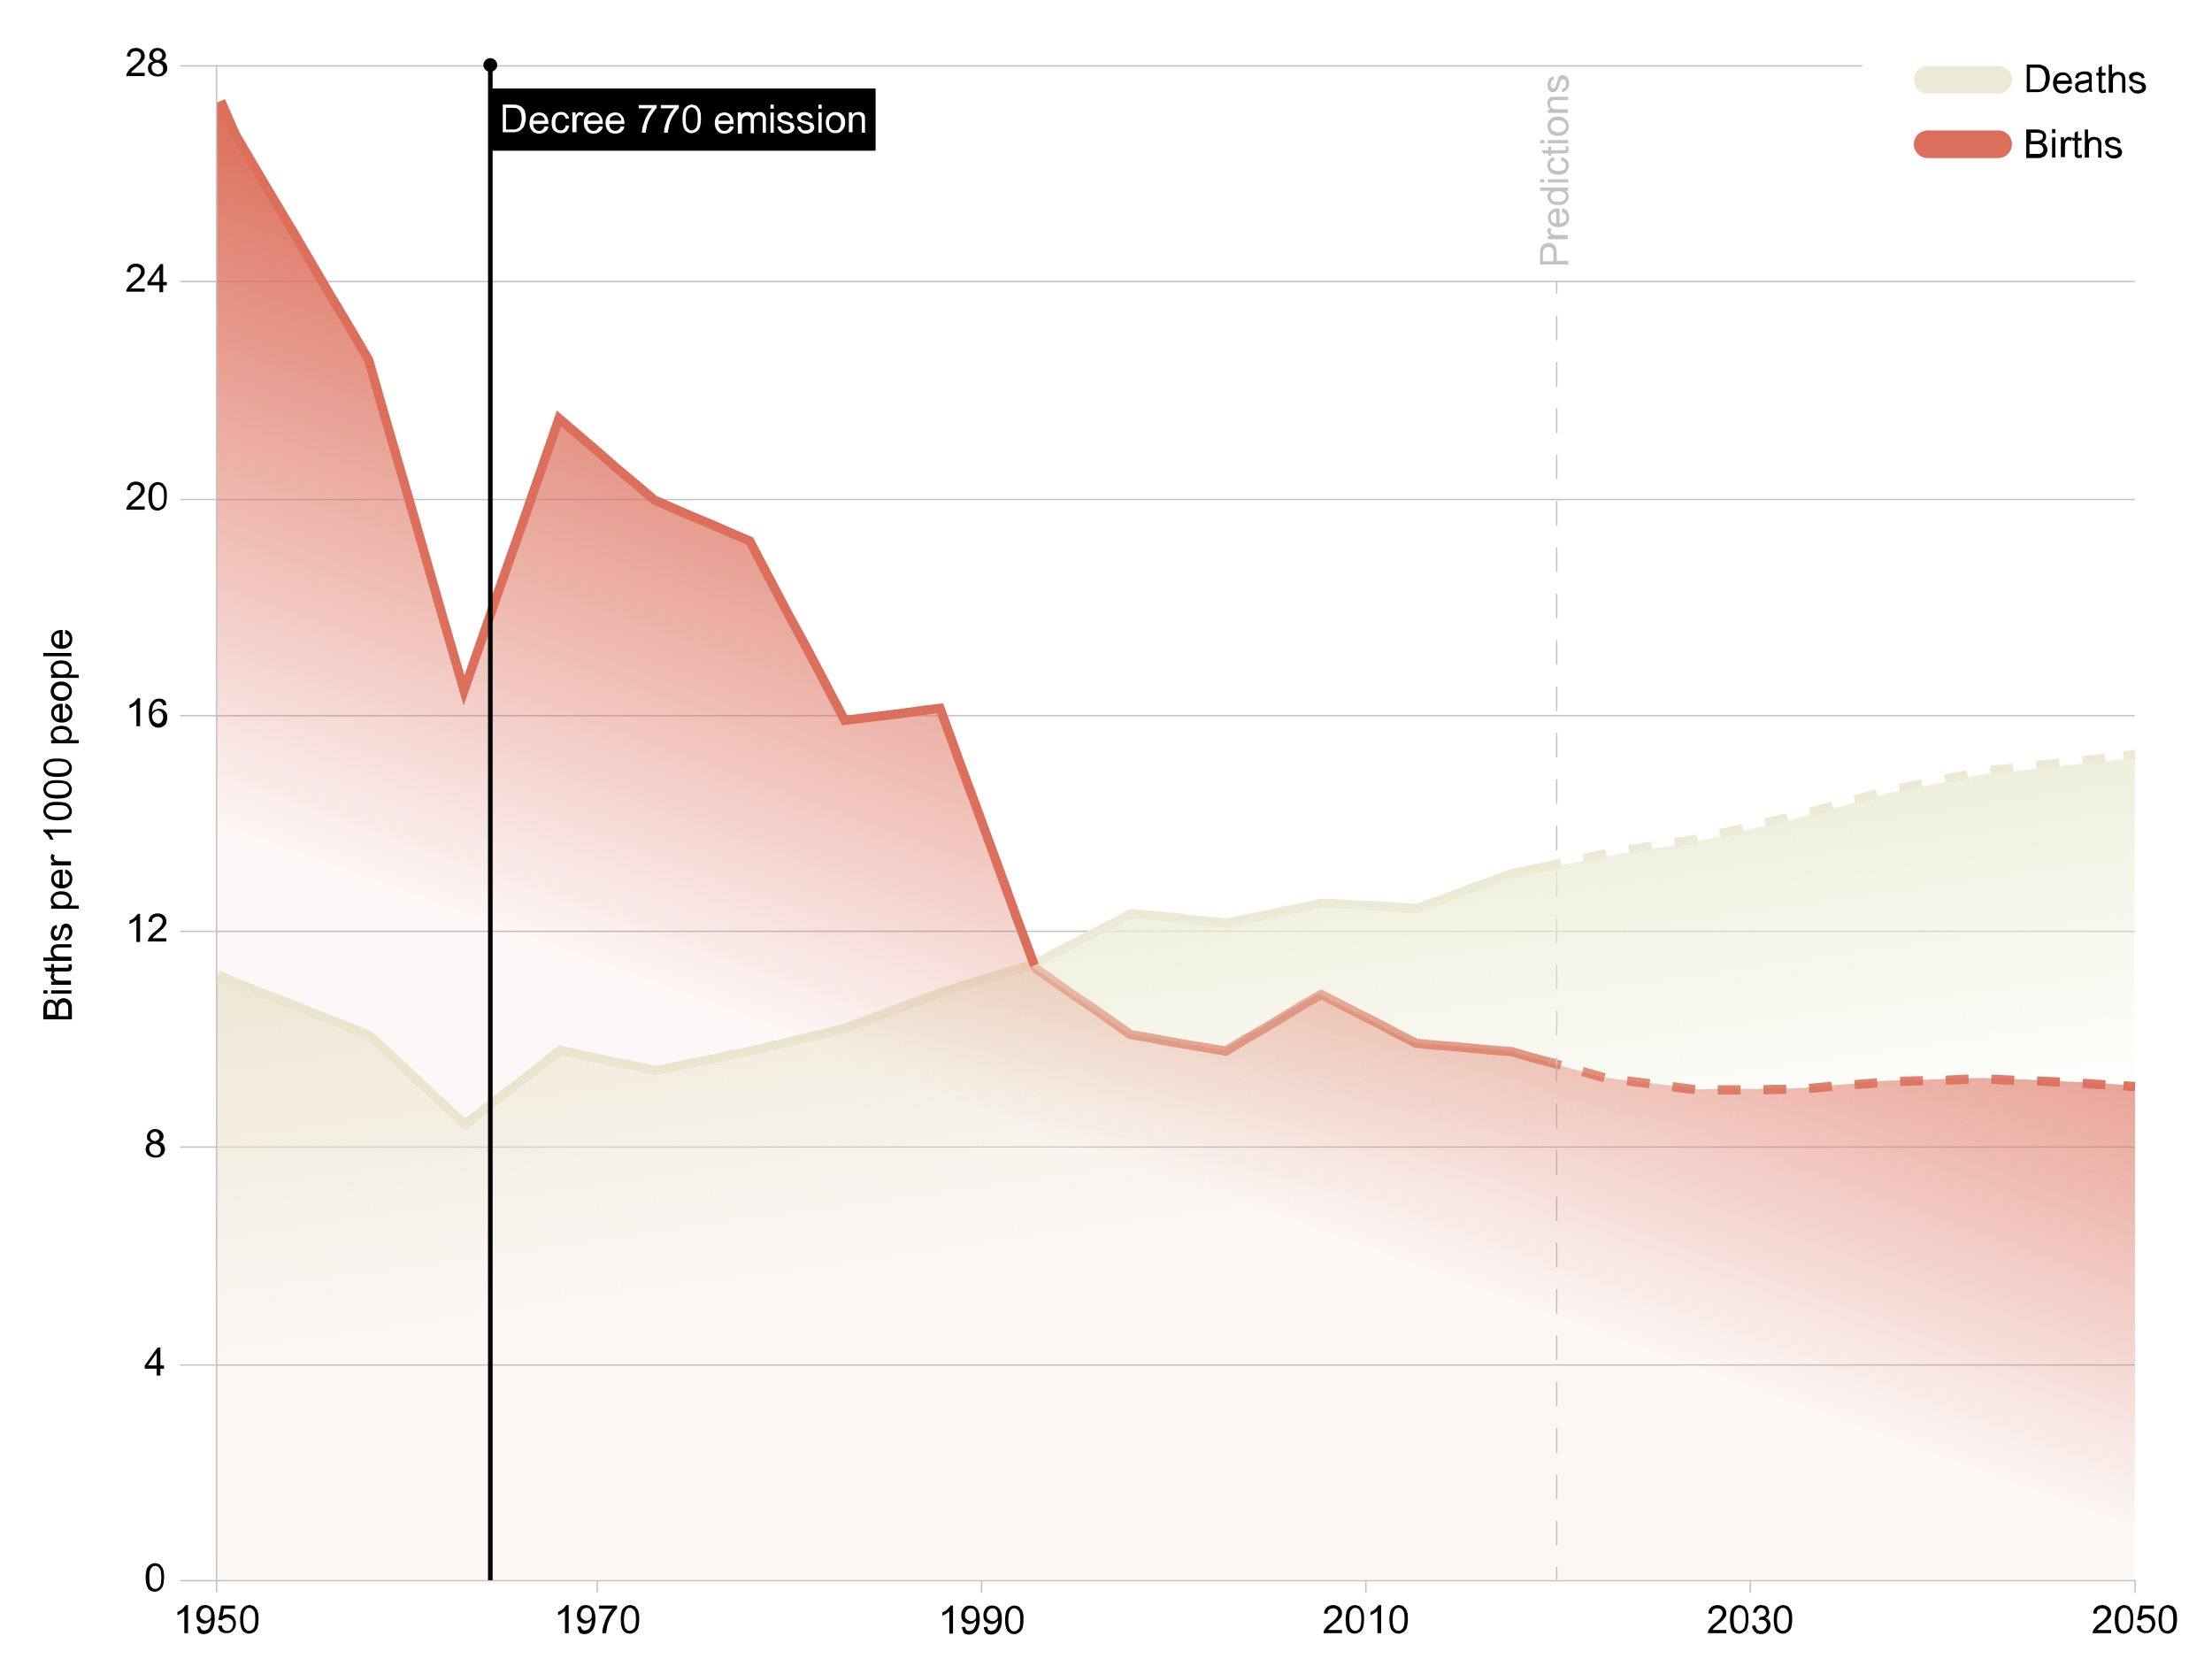 <?xml version="1.0" encoding="utf-8"?>
<!-- Generator: Adobe Illustrator 24.1.0, SVG Export Plug-In . SVG Version: 6.00 Build 0)  -->
<svg version="1.1" id="Layer_1" xmlns="http://www.w3.org/2000/svg" xmlns:xlink="http://www.w3.org/1999/xlink" x="0px" y="0px"
	 viewBox="0 0 480 360" style="enable-background:new 0 0 480 360;" xml:space="preserve">
<style type="text/css">
	.st0{fill:#FFFFFF;}
	.st1{fill:none;stroke:#C3C2C3;stroke-width:0.3;stroke-linejoin:bevel;stroke-miterlimit:10;}
	.st2{fill:none;stroke:#C3C2C3;stroke-width:0.3;stroke-linecap:square;stroke-linejoin:bevel;stroke-miterlimit:10;}
	.st3{fill:none;}
	.st4{fill:none;stroke:#EBEBD5;stroke-width:6;stroke-linecap:round;stroke-linejoin:round;stroke-miterlimit:10;}
	.st5{fill:none;stroke:#DC6F5C;stroke-width:6;stroke-linecap:round;stroke-miterlimit:10;}
	.st6{fill:none;stroke:#EBEBD5;stroke-width:2;stroke-linejoin:round;}
	.st7{fill:none;stroke:#EBEBD5;stroke-width:2;stroke-linejoin:round;stroke-dasharray:5.022,5.022;}
	.st8{fill:none;stroke:#EBEBD5;stroke-width:2;stroke-linejoin:round;stroke-miterlimit:10;}
	.st9{fill:none;stroke:#DC6F5C;stroke-width:2;stroke-miterlimit:10;}
	.st10{fill:none;stroke:#DC6F5C;stroke-width:2;stroke-miterlimit:10;stroke-dasharray:4.955,4.955;}
	.st11{fill:none;stroke:#C3C2C3;stroke-width:0.3;stroke-linecap:square;stroke-linejoin:bevel;}
	.st12{fill:none;stroke:#C3C2C3;stroke-width:0.3;stroke-linecap:square;stroke-linejoin:bevel;stroke-dasharray:5.029,5.029;}
	.st13{fill:url(#SVGID_1_);}
	.st14{fill:url(#SVGID_2_);}
	.st15{fill:none;stroke:#000000;stroke-miterlimit:10;}
	.st16{enable-background:new    ;}
	.st17{fill:#C3C2C3;}
</style>
<rect class="st0" width="480" height="360"/>
<line class="st1" x1="47" y1="343" x2="47" y2="345.5"/>
<line class="st1" x1="129.6" y1="343" x2="129.6" y2="345.5"/>
<line class="st2" x1="213" y1="343.1" x2="213" y2="345.5"/>
<line class="st2" x1="296.4" y1="343" x2="296.4" y2="345.5"/>
<line class="st2" x1="379.8" y1="343" x2="379.8" y2="345.5"/>
<line class="st2" x1="463.3" y1="343" x2="463.3" y2="345.5"/>
<rect x="454.5" y="347.9" class="st3" width="17.5" height="9.3"/>
<line class="st2" x1="39.2" y1="296.2" x2="463.1" y2="296.2"/>
<line class="st2" x1="39.2" y1="248.9" x2="463.1" y2="248.9"/>
<line class="st2" x1="39.2" y1="202.1" x2="463.1" y2="202.1"/>
<line class="st2" x1="39.2" y1="155.3" x2="463.1" y2="155.3"/>
<line class="st2" x1="39.2" y1="108.4" x2="463.1" y2="108.4"/>
<line class="st2" x1="39.2" y1="61.1" x2="463.1" y2="61.1"/>
<line class="st2" x1="39.2" y1="14.3" x2="404" y2="14.3"/>
<line class="st2" x1="39.2" y1="343" x2="463.1" y2="343"/>
<line class="st4" x1="418.3" y1="17.3" x2="433.6" y2="17.3"/>
<line class="st5" x1="418.3" y1="31.3" x2="433.6" y2="31.3"/>
<g>
	<g>
		<line class="st6" x1="336.3" y1="187.8" x2="338.7" y2="187.3"/>
		<polyline class="st7" points="343.6,186.3 344.4,186.1 348.6,185.2 352.7,184.5 356.7,183.9 360.9,183.2 365,182.6 369,181.9 
			373.2,180.9 377.2,180 381.3,179 385.5,178 389.5,177.1 393.6,176 397.8,174.9 401.8,173.7 405.9,172.6 410.1,171.5 414.1,170.7 
			418.2,169.8 422.4,169 426.4,168.2 430.5,167.3 434.6,166.9 438.7,166.5 442.8,166 446.9,165.6 451,165.2 455.1,164.7 
			458.3,164.3 		"/>
		<line class="st6" x1="460.8" y1="164" x2="463.3" y2="163.7"/>
	</g>
</g>
<polyline class="st8" points="47.3,211.5 51.3,213.3 55.4,214.9 59.5,216.5 63.7,218.1 67.8,219.8 71.9,221.4 76.1,223 80.2,224.7 
	84.3,228.5 88.5,232.4 92.6,236.3 96.7,240.1 100.9,244 105,240.8 109.1,237.6 113.3,234.4 117.4,231.2 121.5,227.9 125.7,228.8 
	129.8,229.7 133.9,230.6 138.1,231.4 142.2,232.3 146.3,231.5 150.5,230.6 154.6,229.8 158.7,228.9 162.9,228.1 167,227.1 
	171.1,226.1 175.3,225.1 179.4,224.1 183.5,223.1 187.7,221.5 191.8,220 195.9,218.5 200.1,216.9 204.2,215.4 208.3,214.1 
	212.5,212.8 216.6,211.5 220.7,210.3 224.9,209 229,206.8 233.1,204.7 237.3,202.5 241.4,200.4 245.5,198.2 249.7,198.6 253.8,199 
	257.9,199.5 262.1,199.9 266.2,200.3 270.3,199.4 274.5,198.6 278.6,197.7 282.7,196.9 286.9,196 291,196.2 295.1,196.4 
	299.3,196.6 303.4,196.9 307.5,197.1 311.7,195.6 315.8,194.1 319.9,192.5 324.1,191 328.2,189.5 332.3,188.7 336.5,187.8 "/>
<g>
	<g>
		<line class="st9" x1="336.3" y1="230.5" x2="338.7" y2="231.2"/>
		<polyline class="st10" points="343.4,232.5 344.4,232.8 348.6,234 352.7,234.5 356.7,235 360.9,235.5 365,236.1 369,236.6 
			373.2,236.5 377.2,236.5 381.3,236.5 385.5,236.4 389.5,236.4 393.6,236.1 397.8,235.7 401.8,235.4 405.9,235.1 410.1,234.7 
			414.1,234.6 418.2,234.5 422.4,234.4 426.4,234.2 430.5,234.1 434.6,234.3 438.7,234.5 442.8,234.6 446.9,234.8 451,235 
			455.1,235.3 458.3,235.5 		"/>
		<line class="st9" x1="460.8" y1="235.6" x2="463.3" y2="235.8"/>
	</g>
</g>
<polyline class="st9" points="47.9,21.9 51.1,29.2 55.2,36.2 59.3,43.1 63.5,50.1 67.6,57.1 71.7,64.1 75.9,71.1 80,78.1 84.1,92.4 
	88.3,106.8 92.4,121.1 96.5,135.4 100.7,149.8 104.8,138 108.9,126.2 113.1,114.4 117.2,102.6 121.3,90.8 125.5,94.4 129.6,97.9 
	133.7,101.5 137.9,105 142,108.5 146.1,110.3 150.3,112.1 154.4,113.8 158.5,115.6 162.7,117.4 166.8,125.2 170.9,133 175.1,140.7 
	179.2,148.5 183.3,156.3 187.5,155.8 191.6,155.3 195.7,154.8 199.9,154.2 204,153.7 208.1,165 212.3,176.3 216.4,187.5 
	220.5,198.8 224.7,210.1 228.8,213 232.9,215.9 237.1,218.7 241.2,221.6 245.3,224.5 249.5,225.2 253.6,226 257.7,226.7 
	261.9,227.4 266,228.1 270.1,225.6 274.3,223.2 278.4,220.7 282.5,218.2 286.7,215.8 290.8,217.9 294.9,220 299.1,222.1 
	303.2,224.3 307.3,226.4 311.5,226.8 315.6,227.1 319.7,227.5 323.9,227.9 328,228.2 332.1,229.4 336.3,230.5 "/>
<rect x="106.7" y="19.2" width="83.3" height="13.5"/>
<g>
	<g>
		<g>
			<line class="st11" x1="337.8" y1="342.7" x2="337.8" y2="340.2"/>
			<line class="st12" x1="337.8" y1="335.2" x2="337.8" y2="66.1"/>
			<line class="st11" x1="337.8" y1="63.6" x2="337.8" y2="61.1"/>
		</g>
	</g>
</g>
<linearGradient id="SVGID_1_" gradientUnits="userSpaceOnUse" x1="245.06" y1="-540.45" x2="271.141" y2="-726.022" gradientTransform="matrix(1 0 0 -1 0 -356)">
	<stop  offset="0" style="stop-color:#EBEBD5;stop-opacity:0.9"/>
	<stop  offset="0.434" style="stop-color:#EBEBD5;stop-opacity:5.000000e-02"/>
</linearGradient>
<polyline class="st13" points="46.9,212.3 51.1,213.9 55.2,215.5 59.3,217.2 63.5,218.8 67.5,220.4 71.6,222.1 75.8,223.7 
	79.9,225.3 84,229.2 88.2,233 92.3,236.9 96.4,240.8 100.6,244.6 104.6,241.4 108.7,238.2 112.9,235 117,231.8 121.1,228.6 
	125.3,229.5 129.4,230.3 133.5,231.2 137.7,232.1 141.7,233 145.8,232.1 150,231.3 154.1,230.4 158.2,229.6 162.4,228.7 
	166.5,227.7 170.6,226.7 174.8,225.7 178.9,224.7 182.9,223.7 187.1,222.2 191.2,220.6 195.3,219.1 199.5,217.6 203.6,216 
	207.7,214.7 211.9,213.5 216,212.2 220,210.9 224.2,209.6 228.3,207.5 232.4,205.3 236.6,203.2 240.7,201 244.8,198.9 249,199.3 
	253.1,199.7 257.1,200.1 261.3,200.5 265.4,200.9 269.5,200.1 273.7,199.2 277.8,198.4 281.9,197.5 286.1,196.6 290.2,196.9 
	294.2,197.1 298.4,197.3 302.5,197.5 306.6,197.7 310.8,196.2 314.9,194.7 319,193.2 323.2,191.7 327.3,190.2 331.3,189.3 
	335.5,188.4 339.6,187.6 343.7,186.7 347.9,185.9 352,185.2 356.1,184.5 360.3,183.9 364.4,183.2 368.5,182.5 372.6,181.6 
	376.7,180.6 380.8,179.7 385,178.7 389.1,177.7 393.2,176.6 397.4,175.5 401.5,174.4 405.6,173.3 409.7,172.1 413.8,171.3 
	417.9,170.5 422.1,169.7 426.2,168.8 430.3,168 434.5,167.6 438.6,167.1 442.7,166.7 446.8,166.3 450.9,165.8 455,165.3 
	459.2,164.9 463.3,164.4 462.7,343.1 46.3,343.1 47,212.3 "/>
<linearGradient id="SVGID_2_" gradientUnits="userSpaceOnUse" x1="282.304" y1="-463.844" x2="179.298" y2="-746.852" gradientTransform="matrix(1 0 0 -1 0 -356)">
	<stop  offset="0" style="stop-color:#DC6F5C"/>
	<stop  offset="0.494" style="stop-color:#DC6F5C;stop-opacity:5.000000e-02"/>
</linearGradient>
<polyline class="st14" points="47,22.2 51.1,29.2 55.2,36.1 59.3,43.1 63.5,50.1 67.5,57.1 71.6,64.1 75.8,71 79.9,78 84,92.3 
	88.2,106.7 92.3,121 96.4,135.3 100.6,149.7 104.6,137.9 108.7,126.1 112.9,114.3 117,102.5 121.1,90.8 125.3,94.3 129.4,97.8 
	133.5,101.4 137.7,104.9 141.7,108.4 145.8,110.2 150,112 154.1,113.7 158.2,115.5 162.4,117.3 166.5,125.1 170.6,132.8 
	174.8,140.6 178.9,148.4 182.9,156.2 187.1,155.7 191.2,155.2 195.3,154.6 199.5,154.1 203.6,153.6 207.7,164.8 211.9,176.1 
	216,187.4 220,198.6 224.2,209.9 228.3,212.8 232.4,215.7 236.6,218.5 240.7,221.4 244.8,224.3 249,225 253.1,225.7 257.1,226.5 
	261.3,227.2 265.4,227.9 269.5,225.4 273.7,223 277.8,220.5 281.9,218 286.1,215.6 290.2,217.7 294.2,219.8 298.4,221.9 
	302.5,224.1 306.6,226.2 310.8,226.6 314.9,226.9 319,227.3 323.2,227.6 327.3,228 331.3,229.2 335.5,230.3 339.6,231.5 
	343.7,232.6 347.9,233.8 352,234.3 356.1,234.8 360.3,235.3 364.4,235.8 368.5,236.4 372.6,236.3 376.7,236.3 380.8,236.3 
	385,236.2 389.1,236.2 393.2,235.9 397.4,235.5 401.5,235.2 405.6,234.8 409.7,234.5 413.8,234.4 417.9,234.3 422.1,234.1 
	426.2,234 430.3,233.9 434.5,234.1 438.6,234.2 442.7,234.4 446.8,234.6 450.9,234.8 455,235 459.2,235.3 463.3,235.6 463.3,342.7 
	47,342.7 47,22.2 "/>
<line class="st2" x1="47" y1="343" x2="47" y2="14.3"/>
<g>
	<g>
		<line class="st15" x1="106.4" y1="342.9" x2="106.4" y2="14"/>
		<g>
			<path d="M107.9,14.1c0-0.8-0.7-1.5-1.5-1.5s-1.5,0.7-1.5,1.5s0.7,1.5,1.5,1.5S107.9,14.9,107.9,14.1z"/>
		</g>
	</g>
</g>
<g class="st16">
	<path d="M40.7,354.4h-0.7v-4.8c-0.2,0.2-0.4,0.3-0.7,0.5c-0.3,0.2-0.6,0.3-0.8,0.4v-0.7c0.4-0.2,0.8-0.4,1.1-0.7
		c0.3-0.3,0.5-0.6,0.7-0.8h0.5V354.4z"/>
	<path d="M42.7,353l0.7-0.1c0.1,0.3,0.2,0.6,0.3,0.7c0.2,0.2,0.4,0.2,0.7,0.2c0.2,0,0.4-0.1,0.6-0.2c0.2-0.1,0.3-0.2,0.4-0.4
		s0.2-0.4,0.3-0.7c0.1-0.3,0.1-0.6,0.1-0.9c0,0,0-0.1,0-0.1c-0.1,0.2-0.4,0.4-0.6,0.6c-0.3,0.1-0.5,0.2-0.8,0.2
		c-0.5,0-0.9-0.2-1.3-0.5s-0.5-0.8-0.5-1.4c0-0.6,0.2-1.1,0.5-1.5s0.8-0.6,1.4-0.6c0.4,0,0.8,0.1,1.1,0.3c0.3,0.2,0.6,0.5,0.7,0.9
		c0.2,0.4,0.3,1,0.3,1.7c0,0.8-0.1,1.4-0.3,1.9s-0.4,0.8-0.8,1.1c-0.3,0.2-0.7,0.4-1.2,0.4c-0.5,0-0.9-0.1-1.2-0.4
		C43,353.8,42.8,353.5,42.7,353z M45.8,350.3c0-0.4-0.1-0.8-0.3-1c-0.2-0.3-0.5-0.4-0.8-0.4c-0.3,0-0.6,0.1-0.9,0.4
		c-0.2,0.3-0.4,0.6-0.4,1.1c0,0.4,0.1,0.7,0.4,0.9s0.5,0.4,0.9,0.4c0.3,0,0.6-0.1,0.9-0.4S45.8,350.7,45.8,350.3z"/>
	<path d="M47.3,352.8l0.8-0.1c0.1,0.4,0.2,0.7,0.4,0.9c0.2,0.2,0.5,0.3,0.8,0.3c0.4,0,0.7-0.1,0.9-0.4c0.2-0.3,0.4-0.6,0.4-1.1
		c0-0.4-0.1-0.8-0.4-1s-0.6-0.4-0.9-0.4c-0.2,0-0.5,0.1-0.7,0.2s-0.3,0.3-0.5,0.4l-0.7-0.1l0.6-3.1h3v0.7h-2.4l-0.3,1.6
		c0.4-0.3,0.7-0.4,1.1-0.4c0.5,0,1,0.2,1.3,0.6s0.5,0.8,0.5,1.4c0,0.6-0.2,1-0.5,1.4c-0.4,0.5-0.9,0.7-1.6,0.7c-0.6,0-1-0.2-1.4-0.5
		C47.6,353.7,47.4,353.3,47.3,352.8z"/>
	<path d="M52.1,351.4c0-0.7,0.1-1.3,0.2-1.7s0.4-0.8,0.7-1c0.3-0.2,0.7-0.4,1.1-0.4c0.3,0,0.6,0.1,0.9,0.2c0.2,0.1,0.4,0.3,0.6,0.6
		c0.2,0.2,0.3,0.5,0.4,0.9s0.1,0.8,0.1,1.4c0,0.7-0.1,1.3-0.2,1.7s-0.4,0.8-0.7,1s-0.7,0.4-1.1,0.4c-0.6,0-1-0.2-1.4-0.6
		C52.3,353.4,52.1,352.5,52.1,351.4z M52.8,351.4c0,1,0.1,1.7,0.4,2c0.2,0.3,0.5,0.5,0.9,0.5c0.3,0,0.6-0.2,0.9-0.5s0.4-1,0.4-2
		c0-1-0.1-1.7-0.4-2s-0.5-0.5-0.9-0.5c-0.3,0-0.6,0.1-0.8,0.4C52.9,349.7,52.8,350.4,52.8,351.4z"/>
</g>
<g class="st16">
	<path d="M123.3,354.4h-0.7v-4.8c-0.2,0.2-0.4,0.3-0.7,0.5c-0.3,0.2-0.6,0.3-0.8,0.4v-0.7c0.4-0.2,0.8-0.4,1.1-0.7
		c0.3-0.3,0.5-0.6,0.7-0.8h0.5V354.4z"/>
	<path d="M125.3,353l0.7-0.1c0.1,0.3,0.2,0.6,0.3,0.7c0.2,0.2,0.4,0.2,0.7,0.2c0.2,0,0.4-0.1,0.6-0.2c0.2-0.1,0.3-0.2,0.4-0.4
		s0.2-0.4,0.3-0.7c0.1-0.3,0.1-0.6,0.1-0.9c0,0,0-0.1,0-0.1c-0.1,0.2-0.4,0.4-0.6,0.6c-0.3,0.1-0.5,0.2-0.8,0.2
		c-0.5,0-0.9-0.2-1.3-0.5s-0.5-0.8-0.5-1.4c0-0.6,0.2-1.1,0.5-1.5s0.8-0.6,1.4-0.6c0.4,0,0.8,0.1,1.1,0.3c0.3,0.2,0.6,0.5,0.7,0.9
		c0.2,0.4,0.3,1,0.3,1.7c0,0.8-0.1,1.4-0.3,1.9s-0.4,0.8-0.8,1.1c-0.3,0.2-0.7,0.4-1.2,0.4c-0.5,0-0.9-0.1-1.2-0.4
		C125.6,353.8,125.4,353.5,125.3,353z M128.4,350.3c0-0.4-0.1-0.8-0.3-1c-0.2-0.3-0.5-0.4-0.8-0.4c-0.3,0-0.6,0.1-0.9,0.4
		c-0.2,0.3-0.4,0.6-0.4,1.1c0,0.4,0.1,0.7,0.4,0.9s0.5,0.4,0.9,0.4c0.3,0,0.6-0.1,0.9-0.4S128.4,350.7,128.4,350.3z"/>
	<path d="M130,349.1v-0.7h3.9v0.6c-0.4,0.4-0.8,1-1.2,1.6s-0.7,1.4-0.9,2.1c-0.1,0.5-0.2,1.1-0.3,1.7h-0.8c0-0.5,0.1-1.1,0.3-1.7
		c0.2-0.7,0.4-1.3,0.8-2c0.3-0.6,0.7-1.2,1.1-1.6H130z"/>
	<path d="M134.7,351.4c0-0.7,0.1-1.3,0.2-1.7s0.4-0.8,0.7-1c0.3-0.2,0.7-0.4,1.1-0.4c0.3,0,0.6,0.1,0.9,0.2c0.2,0.1,0.4,0.3,0.6,0.6
		c0.2,0.2,0.3,0.5,0.4,0.9s0.1,0.8,0.1,1.4c0,0.7-0.1,1.3-0.2,1.7s-0.4,0.8-0.7,1s-0.7,0.4-1.1,0.4c-0.6,0-1-0.2-1.4-0.6
		C134.9,353.4,134.7,352.5,134.7,351.4z M135.4,351.4c0,1,0.1,1.7,0.4,2c0.2,0.3,0.5,0.5,0.9,0.5c0.3,0,0.6-0.2,0.9-0.5s0.4-1,0.4-2
		c0-1-0.1-1.7-0.4-2s-0.5-0.5-0.9-0.5c-0.3,0-0.6,0.1-0.8,0.4C135.6,349.7,135.4,350.4,135.4,351.4z"/>
</g>
<g class="st16">
	<path d="M206.7,354.5H206v-4.8c-0.2,0.2-0.4,0.3-0.7,0.5c-0.3,0.2-0.6,0.3-0.8,0.4v-0.7c0.4-0.2,0.8-0.4,1.1-0.7
		c0.3-0.3,0.5-0.6,0.7-0.8h0.5V354.5z"/>
	<path d="M208.7,353.1l0.7-0.1c0.1,0.3,0.2,0.6,0.3,0.7c0.2,0.2,0.4,0.2,0.7,0.2c0.2,0,0.4-0.1,0.6-0.2c0.2-0.1,0.3-0.2,0.4-0.4
		s0.2-0.4,0.3-0.7c0.1-0.3,0.1-0.6,0.1-0.9c0,0,0-0.1,0-0.1c-0.1,0.2-0.4,0.4-0.6,0.6c-0.3,0.1-0.5,0.2-0.8,0.2
		c-0.5,0-0.9-0.2-1.3-0.5s-0.5-0.8-0.5-1.4c0-0.6,0.2-1.1,0.5-1.5s0.8-0.6,1.4-0.6c0.4,0,0.8,0.1,1.1,0.3c0.3,0.2,0.6,0.5,0.7,0.9
		c0.2,0.4,0.3,1,0.3,1.7c0,0.8-0.1,1.4-0.3,1.9s-0.4,0.8-0.8,1.1c-0.3,0.2-0.7,0.4-1.2,0.4c-0.5,0-0.9-0.1-1.2-0.4
		C209,353.9,208.8,353.6,208.7,353.1z M211.8,350.4c0-0.4-0.1-0.8-0.3-1c-0.2-0.3-0.5-0.4-0.8-0.4c-0.3,0-0.6,0.1-0.9,0.4
		c-0.2,0.3-0.4,0.6-0.4,1.1c0,0.4,0.1,0.7,0.4,0.9s0.5,0.4,0.9,0.4c0.3,0,0.6-0.1,0.9-0.4S211.8,350.8,211.8,350.4z"/>
	<path d="M213.5,353.1l0.7-0.1c0.1,0.3,0.2,0.6,0.3,0.7c0.2,0.2,0.4,0.2,0.7,0.2c0.2,0,0.4-0.1,0.6-0.2c0.2-0.1,0.3-0.2,0.4-0.4
		s0.2-0.4,0.3-0.7c0.1-0.3,0.1-0.6,0.1-0.9c0,0,0-0.1,0-0.1c-0.1,0.2-0.4,0.4-0.6,0.6c-0.3,0.1-0.5,0.2-0.8,0.2
		c-0.5,0-0.9-0.2-1.3-0.5s-0.5-0.8-0.5-1.4c0-0.6,0.2-1.1,0.5-1.5s0.8-0.6,1.4-0.6c0.4,0,0.8,0.1,1.1,0.3c0.3,0.2,0.6,0.5,0.7,0.9
		c0.2,0.4,0.3,1,0.3,1.7c0,0.8-0.1,1.4-0.3,1.9s-0.4,0.8-0.8,1.1c-0.3,0.2-0.7,0.4-1.2,0.4c-0.5,0-0.9-0.1-1.2-0.4
		C213.7,353.9,213.5,353.6,213.5,353.1z M216.5,350.4c0-0.4-0.1-0.8-0.3-1c-0.2-0.3-0.5-0.4-0.8-0.4c-0.3,0-0.6,0.1-0.9,0.4
		c-0.2,0.3-0.4,0.6-0.4,1.1c0,0.4,0.1,0.7,0.4,0.9s0.5,0.4,0.9,0.4c0.3,0,0.6-0.1,0.9-0.4S216.5,350.8,216.5,350.4z"/>
	<path d="M218.1,351.5c0-0.7,0.1-1.3,0.2-1.7s0.4-0.8,0.7-1c0.3-0.2,0.7-0.4,1.1-0.4c0.3,0,0.6,0.1,0.9,0.2c0.2,0.1,0.4,0.3,0.6,0.6
		c0.2,0.2,0.3,0.5,0.4,0.9s0.1,0.8,0.1,1.4c0,0.7-0.1,1.3-0.2,1.7s-0.4,0.8-0.7,1s-0.7,0.4-1.1,0.4c-0.6,0-1-0.2-1.4-0.6
		C218.3,353.5,218.1,352.6,218.1,351.5z M218.8,351.5c0,1,0.1,1.7,0.4,2c0.2,0.3,0.5,0.5,0.9,0.5c0.3,0,0.6-0.2,0.9-0.5s0.4-1,0.4-2
		c0-1-0.1-1.7-0.4-2s-0.5-0.5-0.9-0.5c-0.3,0-0.6,0.1-0.8,0.4C219,349.8,218.8,350.5,218.8,351.5z"/>
</g>
<g class="st16">
	<path d="M291.2,353.7v0.7h-4c0-0.2,0-0.4,0.1-0.5c0.1-0.3,0.3-0.5,0.5-0.8s0.6-0.6,1-0.9c0.7-0.5,1.1-1,1.3-1.3
		c0.2-0.3,0.3-0.6,0.3-0.9c0-0.3-0.1-0.5-0.3-0.7c-0.2-0.2-0.5-0.3-0.8-0.3c-0.4,0-0.6,0.1-0.9,0.3s-0.3,0.5-0.3,0.9l-0.8-0.1
		c0.1-0.6,0.3-1,0.6-1.3c0.3-0.3,0.8-0.5,1.4-0.5c0.6,0,1,0.2,1.4,0.5c0.3,0.3,0.5,0.7,0.5,1.2c0,0.2,0,0.5-0.1,0.7
		s-0.3,0.5-0.5,0.7c-0.2,0.3-0.6,0.6-1.2,1.1c-0.4,0.4-0.7,0.6-0.9,0.8c-0.1,0.1-0.2,0.3-0.3,0.4H291.2z"/>
	<path d="M292,351.4c0-0.7,0.1-1.3,0.2-1.7c0.1-0.4,0.4-0.8,0.7-1c0.3-0.2,0.7-0.4,1.1-0.4c0.3,0,0.6,0.1,0.9,0.2
		c0.2,0.1,0.4,0.3,0.6,0.6c0.2,0.2,0.3,0.5,0.4,0.9c0.1,0.4,0.1,0.8,0.1,1.4c0,0.7-0.1,1.3-0.2,1.7s-0.4,0.8-0.7,1s-0.7,0.4-1.1,0.4
		c-0.6,0-1-0.2-1.4-0.6C292.2,353.4,292,352.5,292,351.4z M292.8,351.4c0,1,0.1,1.7,0.4,2c0.2,0.3,0.5,0.5,0.9,0.5s0.6-0.2,0.9-0.5
		c0.2-0.3,0.4-1,0.4-2c0-1-0.1-1.7-0.4-2c-0.2-0.3-0.5-0.5-0.9-0.5c-0.3,0-0.6,0.1-0.8,0.4C292.9,349.7,292.8,350.4,292.8,351.4z"/>
	<path d="M299.6,354.4h-0.7v-4.8c-0.2,0.2-0.4,0.3-0.7,0.5c-0.3,0.2-0.6,0.3-0.8,0.4v-0.7c0.4-0.2,0.8-0.4,1.1-0.7
		c0.3-0.3,0.5-0.6,0.7-0.8h0.5V354.4z"/>
	<path d="M301.5,351.4c0-0.7,0.1-1.3,0.2-1.7c0.1-0.4,0.4-0.8,0.7-1c0.3-0.2,0.7-0.4,1.1-0.4c0.3,0,0.6,0.1,0.9,0.2
		c0.2,0.1,0.4,0.3,0.6,0.6c0.2,0.2,0.3,0.5,0.4,0.9c0.1,0.4,0.1,0.8,0.1,1.4c0,0.7-0.1,1.3-0.2,1.7s-0.4,0.8-0.7,1s-0.7,0.4-1.1,0.4
		c-0.6,0-1-0.2-1.4-0.6C301.7,353.4,301.5,352.5,301.5,351.4z M302.2,351.4c0,1,0.1,1.7,0.4,2c0.2,0.3,0.5,0.5,0.9,0.5
		s0.6-0.2,0.9-0.5c0.2-0.3,0.4-1,0.4-2c0-1-0.1-1.7-0.4-2c-0.2-0.3-0.5-0.5-0.9-0.5c-0.3,0-0.6,0.1-0.8,0.4
		C302.4,349.7,302.2,350.4,302.2,351.4z"/>
</g>
<g class="st16">
	<path d="M374.6,353.7v0.7h-4c0-0.2,0-0.4,0.1-0.5c0.1-0.3,0.3-0.5,0.5-0.8s0.6-0.6,1-0.9c0.7-0.5,1.1-1,1.3-1.3
		c0.2-0.3,0.3-0.6,0.3-0.9c0-0.3-0.1-0.5-0.3-0.7c-0.2-0.2-0.5-0.3-0.8-0.3c-0.4,0-0.6,0.1-0.9,0.3s-0.3,0.5-0.3,0.9l-0.8-0.1
		c0.1-0.6,0.2-1,0.6-1.3c0.3-0.3,0.8-0.5,1.4-0.5c0.6,0,1,0.2,1.4,0.5c0.3,0.3,0.5,0.7,0.5,1.2c0,0.2,0,0.5-0.1,0.7
		s-0.3,0.5-0.5,0.7c-0.2,0.3-0.6,0.6-1.2,1.1c-0.4,0.4-0.7,0.6-0.9,0.8c-0.1,0.1-0.2,0.3-0.3,0.4H374.6z"/>
	<path d="M375.4,351.4c0-0.7,0.1-1.3,0.2-1.7c0.1-0.4,0.4-0.8,0.7-1c0.3-0.2,0.7-0.4,1.1-0.4c0.3,0,0.6,0.1,0.9,0.2
		c0.2,0.1,0.5,0.3,0.6,0.6c0.2,0.2,0.3,0.5,0.4,0.9c0.1,0.4,0.1,0.8,0.1,1.4c0,0.7-0.1,1.3-0.2,1.7s-0.4,0.8-0.7,1s-0.7,0.4-1.1,0.4
		c-0.6,0-1-0.2-1.4-0.6C375.6,353.4,375.4,352.5,375.4,351.4z M376.2,351.4c0,1,0.1,1.7,0.4,2c0.2,0.3,0.5,0.5,0.9,0.5
		c0.3,0,0.6-0.2,0.9-0.5c0.2-0.3,0.4-1,0.4-2c0-1-0.1-1.7-0.4-2c-0.2-0.3-0.5-0.5-0.9-0.5c-0.3,0-0.6,0.1-0.8,0.4
		C376.3,349.7,376.2,350.4,376.2,351.4z"/>
	<path d="M380.2,352.8l0.7-0.1c0.1,0.4,0.2,0.7,0.4,0.9c0.2,0.2,0.5,0.3,0.8,0.3c0.4,0,0.6-0.1,0.9-0.4c0.2-0.2,0.4-0.5,0.4-0.9
		c0-0.3-0.1-0.6-0.3-0.8c-0.2-0.2-0.5-0.3-0.9-0.3c-0.1,0-0.3,0-0.5,0.1l0.1-0.7c0,0,0.1,0,0.1,0c0.3,0,0.6-0.1,0.9-0.2
		c0.3-0.2,0.4-0.4,0.4-0.8c0-0.3-0.1-0.5-0.3-0.7s-0.4-0.3-0.7-0.3c-0.3,0-0.5,0.1-0.7,0.3c-0.2,0.2-0.3,0.5-0.4,0.8l-0.7-0.1
		c0.1-0.5,0.3-0.9,0.6-1.2c0.3-0.3,0.7-0.4,1.2-0.4c0.3,0,0.6,0.1,0.9,0.2s0.5,0.3,0.6,0.6c0.1,0.2,0.2,0.5,0.2,0.8
		c0,0.3-0.1,0.5-0.2,0.7c-0.1,0.2-0.3,0.4-0.6,0.5c0.4,0.1,0.6,0.3,0.8,0.5c0.2,0.3,0.3,0.6,0.3,1c0,0.5-0.2,1-0.6,1.4
		c-0.4,0.4-0.9,0.6-1.5,0.6c-0.5,0-1-0.2-1.3-0.5S380.2,353.3,380.2,352.8z"/>
	<path d="M384.9,351.4c0-0.7,0.1-1.3,0.2-1.7c0.1-0.4,0.4-0.8,0.7-1c0.3-0.2,0.7-0.4,1.1-0.4c0.3,0,0.6,0.1,0.9,0.2
		c0.2,0.1,0.5,0.3,0.6,0.6c0.2,0.2,0.3,0.5,0.4,0.9c0.1,0.4,0.1,0.8,0.1,1.4c0,0.7-0.1,1.3-0.2,1.7s-0.4,0.8-0.7,1s-0.7,0.4-1.1,0.4
		c-0.6,0-1-0.2-1.4-0.6C385.1,353.4,384.9,352.5,384.9,351.4z M385.6,351.4c0,1,0.1,1.7,0.4,2c0.2,0.3,0.5,0.5,0.9,0.5
		c0.3,0,0.6-0.2,0.9-0.5c0.2-0.3,0.4-1,0.4-2c0-1-0.1-1.7-0.4-2c-0.2-0.3-0.5-0.5-0.9-0.5c-0.3,0-0.6,0.1-0.8,0.4
		C385.8,349.7,385.6,350.4,385.6,351.4z"/>
</g>
<g class="st16">
	<path d="M458.1,353.7v0.7h-4c0-0.2,0-0.4,0.1-0.5c0.1-0.3,0.3-0.5,0.5-0.8c0.2-0.3,0.6-0.6,1-0.9c0.7-0.5,1.1-1,1.3-1.3
		c0.2-0.3,0.3-0.6,0.3-0.9c0-0.3-0.1-0.5-0.3-0.7c-0.2-0.2-0.5-0.3-0.8-0.3c-0.4,0-0.6,0.1-0.9,0.3s-0.3,0.5-0.3,0.9l-0.8-0.1
		c0.1-0.6,0.2-1,0.6-1.3c0.3-0.3,0.8-0.5,1.4-0.5c0.6,0,1,0.2,1.4,0.5c0.3,0.3,0.5,0.7,0.5,1.2c0,0.2,0,0.5-0.1,0.7
		s-0.3,0.5-0.5,0.7c-0.2,0.3-0.6,0.6-1.2,1.1c-0.4,0.4-0.7,0.6-0.9,0.8c-0.1,0.1-0.2,0.3-0.3,0.4H458.1z"/>
	<path d="M458.9,351.4c0-0.7,0.1-1.3,0.2-1.7c0.1-0.4,0.4-0.8,0.7-1c0.3-0.2,0.7-0.4,1.1-0.4c0.3,0,0.6,0.1,0.9,0.2
		c0.2,0.1,0.4,0.3,0.6,0.6c0.2,0.2,0.3,0.5,0.4,0.9s0.1,0.8,0.1,1.4c0,0.7-0.1,1.3-0.2,1.7s-0.4,0.8-0.7,1c-0.3,0.2-0.7,0.4-1.1,0.4
		c-0.6,0-1-0.2-1.4-0.6C459.1,353.4,458.9,352.5,458.9,351.4z M459.7,351.4c0,1,0.1,1.7,0.4,2c0.2,0.3,0.5,0.5,0.9,0.5
		c0.3,0,0.6-0.2,0.9-0.5s0.4-1,0.4-2c0-1-0.1-1.7-0.4-2s-0.5-0.5-0.9-0.5c-0.3,0-0.6,0.1-0.8,0.4
		C459.8,349.7,459.7,350.4,459.7,351.4z"/>
	<path d="M463.7,352.8l0.8-0.1c0.1,0.4,0.2,0.7,0.4,0.9c0.2,0.2,0.5,0.3,0.8,0.3c0.4,0,0.7-0.1,0.9-0.4c0.2-0.3,0.4-0.6,0.4-1.1
		c0-0.4-0.1-0.8-0.4-1c-0.2-0.2-0.6-0.4-0.9-0.4c-0.2,0-0.5,0.1-0.7,0.2c-0.2,0.1-0.3,0.3-0.5,0.4l-0.7-0.1l0.6-3.1h3v0.7H465
		l-0.3,1.6c0.4-0.3,0.7-0.4,1.2-0.4c0.5,0,1,0.2,1.3,0.6s0.5,0.8,0.5,1.4c0,0.6-0.2,1-0.5,1.4c-0.4,0.5-0.9,0.7-1.6,0.7
		c-0.6,0-1-0.2-1.4-0.5C463.9,353.7,463.7,353.3,463.7,352.8z"/>
	<path d="M468.4,351.4c0-0.7,0.1-1.3,0.2-1.7c0.1-0.4,0.4-0.8,0.7-1c0.3-0.2,0.7-0.4,1.1-0.4c0.3,0,0.6,0.1,0.9,0.2
		c0.2,0.1,0.5,0.3,0.6,0.6c0.2,0.2,0.3,0.5,0.4,0.9s0.1,0.8,0.1,1.4c0,0.7-0.1,1.3-0.2,1.7s-0.4,0.8-0.7,1c-0.3,0.2-0.7,0.4-1.1,0.4
		c-0.6,0-1-0.2-1.4-0.6C468.6,353.4,468.4,352.5,468.4,351.4z M469.1,351.4c0,1,0.1,1.7,0.3,2c0.2,0.3,0.5,0.5,0.9,0.5
		s0.6-0.2,0.9-0.5s0.4-1,0.4-2c0-1-0.1-1.7-0.4-2s-0.5-0.5-0.9-0.5c-0.3,0-0.6,0.1-0.8,0.4C469.3,349.7,469.1,350.4,469.1,351.4z"/>
</g>
<g class="st16">
	<path d="M31.6,342.3c0-0.7,0.1-1.3,0.2-1.7c0.1-0.4,0.4-0.8,0.7-1c0.3-0.2,0.7-0.4,1.1-0.4c0.3,0,0.6,0.1,0.9,0.2
		c0.2,0.1,0.4,0.3,0.6,0.6c0.2,0.2,0.3,0.5,0.4,0.9s0.1,0.8,0.1,1.4c0,0.7-0.1,1.3-0.2,1.7c-0.1,0.4-0.4,0.8-0.7,1
		c-0.3,0.2-0.7,0.4-1.1,0.4c-0.6,0-1-0.2-1.4-0.6C31.8,344.2,31.6,343.4,31.6,342.3z M32.4,342.3c0,1,0.1,1.7,0.4,2
		c0.2,0.3,0.5,0.5,0.9,0.5c0.3,0,0.6-0.2,0.9-0.5s0.4-1,0.4-2c0-1-0.1-1.7-0.4-2c-0.2-0.3-0.5-0.5-0.9-0.5c-0.3,0-0.6,0.1-0.8,0.4
		C32.5,340.6,32.4,341.3,32.4,342.3z"/>
</g>
<g class="st16">
	<path d="M34,298.5V297h-2.6v-0.7l2.8-3.9h0.6v3.9h0.8v0.7h-0.8v1.5H34z M34,296.3v-2.7l-1.9,2.7H34z"/>
</g>
<g class="st16">
	<path d="M32.8,247.9c-0.3-0.1-0.5-0.3-0.7-0.5s-0.2-0.5-0.2-0.8c0-0.4,0.2-0.8,0.5-1.1c0.3-0.3,0.7-0.5,1.3-0.5
		c0.5,0,1,0.2,1.3,0.5s0.5,0.7,0.5,1.1c0,0.3-0.1,0.5-0.2,0.7s-0.4,0.4-0.7,0.5c0.4,0.1,0.7,0.3,0.9,0.6c0.2,0.3,0.3,0.6,0.3,1
		c0,0.5-0.2,1-0.6,1.3c-0.4,0.4-0.9,0.5-1.5,0.5s-1.1-0.2-1.5-0.5s-0.6-0.8-0.6-1.3c0-0.4,0.1-0.7,0.3-1
		C32.1,248.1,32.4,248,32.8,247.9z M32.4,249.4c0,0.2,0.1,0.4,0.2,0.6s0.3,0.4,0.5,0.5s0.4,0.2,0.6,0.2c0.4,0,0.7-0.1,0.9-0.3
		c0.2-0.2,0.3-0.5,0.3-0.9c0-0.4-0.1-0.7-0.4-0.9s-0.5-0.4-0.9-0.4c-0.4,0-0.6,0.1-0.9,0.3S32.4,249.1,32.4,249.4z M32.6,246.6
		c0,0.3,0.1,0.5,0.3,0.7c0.2,0.2,0.4,0.3,0.7,0.3c0.3,0,0.5-0.1,0.7-0.3c0.2-0.2,0.3-0.4,0.3-0.7c0-0.3-0.1-0.5-0.3-0.7
		s-0.4-0.3-0.7-0.3c-0.3,0-0.5,0.1-0.7,0.3C32.7,246.1,32.6,246.3,32.6,246.6z"/>
</g>
<g class="st16">
	<path d="M30.3,204.4h-0.7v-4.8c-0.2,0.2-0.4,0.3-0.7,0.5c-0.3,0.2-0.6,0.3-0.8,0.4v-0.7c0.4-0.2,0.8-0.4,1.1-0.7
		c0.3-0.3,0.5-0.6,0.7-0.8h0.5V204.4z"/>
	<path d="M36.1,203.6v0.7h-4c0-0.2,0-0.4,0.1-0.5c0.1-0.3,0.3-0.5,0.5-0.8s0.6-0.6,1-0.9c0.7-0.5,1.1-1,1.3-1.3
		c0.2-0.3,0.3-0.6,0.3-0.9c0-0.3-0.1-0.5-0.3-0.7c-0.2-0.2-0.5-0.3-0.8-0.3c-0.4,0-0.6,0.1-0.9,0.3s-0.3,0.5-0.3,0.9l-0.8-0.1
		c0.1-0.6,0.3-1,0.6-1.3c0.3-0.3,0.8-0.5,1.4-0.5c0.6,0,1,0.2,1.4,0.5c0.3,0.3,0.5,0.7,0.5,1.2c0,0.2,0,0.5-0.1,0.7
		s-0.3,0.5-0.5,0.7c-0.2,0.3-0.6,0.6-1.2,1.1c-0.4,0.4-0.7,0.6-0.9,0.8c-0.1,0.1-0.2,0.3-0.3,0.4H36.1z"/>
</g>
<g class="st16">
	<path d="M30.3,157.6h-0.7v-4.8c-0.2,0.2-0.4,0.3-0.7,0.5c-0.3,0.2-0.6,0.3-0.8,0.4V153c0.4-0.2,0.8-0.4,1.1-0.7
		c0.3-0.3,0.5-0.6,0.7-0.8h0.5V157.6z"/>
	<path d="M36.1,153l-0.7,0.1c-0.1-0.3-0.2-0.5-0.3-0.6c-0.2-0.2-0.5-0.3-0.7-0.3c-0.2,0-0.4,0.1-0.6,0.2c-0.2,0.2-0.4,0.4-0.6,0.8
		c-0.1,0.3-0.2,0.8-0.2,1.4c0.2-0.3,0.4-0.5,0.7-0.6c0.3-0.1,0.5-0.2,0.8-0.2c0.5,0,0.9,0.2,1.3,0.5c0.4,0.4,0.5,0.8,0.5,1.4
		c0,0.4-0.1,0.7-0.2,1.1s-0.4,0.6-0.7,0.8c-0.3,0.2-0.6,0.3-1,0.3c-0.6,0-1.1-0.2-1.5-0.7c-0.4-0.5-0.6-1.2-0.6-2.3
		c0-1.2,0.2-2,0.7-2.6c0.4-0.5,0.9-0.7,1.5-0.7c0.5,0,0.9,0.1,1.2,0.4S36,152.5,36.1,153z M33,155.6c0,0.3,0.1,0.5,0.2,0.7
		s0.3,0.4,0.5,0.5s0.4,0.2,0.6,0.2c0.3,0,0.6-0.1,0.8-0.4c0.2-0.3,0.3-0.6,0.3-1c0-0.4-0.1-0.8-0.3-1s-0.5-0.4-0.8-0.4
		c-0.3,0-0.6,0.1-0.9,0.4C33.1,154.9,33,155.2,33,155.6z"/>
</g>
<g class="st16">
	<path d="M31.4,109.9v0.7h-4c0-0.2,0-0.4,0.1-0.5c0.1-0.3,0.3-0.5,0.5-0.8s0.6-0.6,1-0.9c0.7-0.5,1.1-1,1.3-1.3
		c0.2-0.3,0.3-0.6,0.3-0.9c0-0.3-0.1-0.5-0.3-0.7c-0.2-0.2-0.5-0.3-0.8-0.3c-0.4,0-0.6,0.1-0.9,0.3s-0.3,0.5-0.3,0.9l-0.8-0.1
		c0.1-0.6,0.3-1,0.6-1.3c0.3-0.3,0.8-0.5,1.4-0.5c0.6,0,1,0.2,1.4,0.5c0.3,0.3,0.5,0.7,0.5,1.2c0,0.2,0,0.5-0.1,0.7
		s-0.3,0.5-0.5,0.7c-0.2,0.3-0.6,0.6-1.2,1.1c-0.4,0.4-0.7,0.6-0.9,0.8c-0.1,0.1-0.2,0.3-0.3,0.4H31.4z"/>
	<path d="M32.2,107.7c0-0.7,0.1-1.3,0.2-1.7s0.4-0.8,0.7-1c0.3-0.2,0.7-0.4,1.1-0.4c0.3,0,0.6,0.1,0.9,0.2c0.2,0.1,0.4,0.3,0.6,0.6
		c0.2,0.2,0.3,0.5,0.4,0.9s0.1,0.8,0.1,1.4c0,0.7-0.1,1.3-0.2,1.7s-0.4,0.8-0.7,1s-0.7,0.4-1.1,0.4c-0.6,0-1-0.2-1.4-0.6
		C32.4,109.6,32.2,108.8,32.2,107.7z M33,107.7c0,1,0.1,1.7,0.4,2c0.2,0.3,0.5,0.5,0.9,0.5c0.3,0,0.6-0.2,0.9-0.5s0.4-1,0.4-2
		c0-1-0.1-1.7-0.4-2s-0.5-0.5-0.9-0.5c-0.3,0-0.6,0.1-0.8,0.4C33.1,106,33,106.7,33,107.7z"/>
</g>
<g class="st16">
	<path d="M31.4,62.6v0.7h-4c0-0.2,0-0.4,0.1-0.5c0.1-0.3,0.3-0.5,0.5-0.8s0.6-0.6,1-0.9c0.7-0.5,1.1-1,1.3-1.3
		c0.2-0.3,0.3-0.6,0.3-0.9c0-0.3-0.1-0.5-0.3-0.7c-0.2-0.2-0.5-0.3-0.8-0.3c-0.4,0-0.6,0.1-0.9,0.3s-0.3,0.5-0.3,0.9L27.5,59
		c0.1-0.6,0.3-1,0.6-1.3c0.3-0.3,0.8-0.5,1.4-0.5c0.6,0,1,0.2,1.4,0.5c0.3,0.3,0.5,0.7,0.5,1.2c0,0.2,0,0.5-0.1,0.7
		s-0.3,0.5-0.5,0.7c-0.2,0.3-0.6,0.6-1.2,1.1c-0.4,0.4-0.7,0.6-0.9,0.8c-0.1,0.1-0.2,0.3-0.3,0.4H31.4z"/>
	<path d="M34.6,63.4v-1.5h-2.6v-0.7l2.8-3.9h0.6v3.9h0.8v0.7h-0.8v1.5H34.6z M34.6,61.2v-2.7l-1.9,2.7H34.6z"/>
</g>
<g class="st16">
	<path d="M31.4,15.8v0.7h-4c0-0.2,0-0.4,0.1-0.5c0.1-0.3,0.3-0.5,0.5-0.8s0.6-0.6,1-0.9c0.7-0.5,1.1-1,1.3-1.3
		c0.2-0.3,0.3-0.6,0.3-0.9c0-0.3-0.1-0.5-0.3-0.7c-0.2-0.2-0.5-0.3-0.8-0.3c-0.4,0-0.6,0.1-0.9,0.3s-0.3,0.5-0.3,0.9l-0.8-0.1
		c0.1-0.6,0.3-1,0.6-1.3c0.3-0.3,0.8-0.5,1.4-0.5c0.6,0,1,0.2,1.4,0.5c0.3,0.3,0.5,0.7,0.5,1.2c0,0.2,0,0.5-0.1,0.7
		s-0.3,0.5-0.5,0.7c-0.2,0.3-0.6,0.6-1.2,1.1c-0.4,0.4-0.7,0.6-0.9,0.8c-0.1,0.1-0.2,0.3-0.3,0.4H31.4z"/>
	<path d="M33.3,13.3c-0.3-0.1-0.5-0.3-0.7-0.5s-0.2-0.5-0.2-0.8c0-0.4,0.2-0.8,0.5-1.1c0.3-0.3,0.7-0.5,1.3-0.5c0.5,0,1,0.2,1.3,0.5
		s0.5,0.7,0.5,1.1c0,0.3-0.1,0.5-0.2,0.7s-0.4,0.4-0.7,0.5c0.4,0.1,0.7,0.3,0.9,0.6c0.2,0.3,0.3,0.6,0.3,1c0,0.5-0.2,1-0.6,1.3
		c-0.4,0.4-0.9,0.5-1.5,0.5s-1.1-0.2-1.5-0.5s-0.6-0.8-0.6-1.3c0-0.4,0.1-0.7,0.3-1C32.7,13.5,33,13.4,33.3,13.3z M32.9,14.8
		c0,0.2,0.1,0.4,0.2,0.6s0.3,0.4,0.5,0.5s0.4,0.2,0.6,0.2c0.4,0,0.7-0.1,0.9-0.3c0.2-0.2,0.3-0.5,0.3-0.9c0-0.4-0.1-0.7-0.4-0.9
		s-0.5-0.4-0.9-0.4c-0.4,0-0.6,0.1-0.9,0.3S32.9,14.5,32.9,14.8z M33.2,12c0,0.3,0.1,0.5,0.3,0.7c0.2,0.2,0.4,0.3,0.7,0.3
		c0.3,0,0.5-0.1,0.7-0.3c0.2-0.2,0.3-0.4,0.3-0.7c0-0.3-0.1-0.5-0.3-0.7s-0.4-0.3-0.7-0.3c-0.3,0-0.5,0.1-0.7,0.3
		C33.3,11.5,33.2,11.7,33.2,12z"/>
</g>
<g class="st16">
	<path d="M439.8,20.1V14h2.1c0.5,0,0.8,0,1.1,0.1c0.3,0.1,0.6,0.2,0.9,0.4c0.3,0.3,0.6,0.6,0.7,1s0.2,0.9,0.2,1.4
		c0,0.5-0.1,0.9-0.2,1.2c-0.1,0.4-0.2,0.7-0.4,0.9c-0.2,0.2-0.4,0.4-0.6,0.6c-0.2,0.1-0.4,0.2-0.7,0.3c-0.3,0.1-0.6,0.1-1,0.1H439.8
		z M440.6,19.4h1.3c0.4,0,0.7,0,0.9-0.1s0.4-0.2,0.5-0.3c0.2-0.2,0.3-0.4,0.4-0.8s0.2-0.7,0.2-1.2c0-0.6-0.1-1.1-0.3-1.5
		s-0.5-0.6-0.8-0.7c-0.2-0.1-0.6-0.1-1-0.1h-1.3V19.4z"/>
	<path d="M448.8,18.7l0.8,0.1c-0.1,0.5-0.3,0.8-0.7,1.1c-0.3,0.2-0.8,0.4-1.3,0.4c-0.6,0-1.2-0.2-1.5-0.6c-0.4-0.4-0.6-1-0.6-1.7
		c0-0.7,0.2-1.3,0.6-1.7c0.4-0.4,0.9-0.6,1.5-0.6c0.6,0,1.1,0.2,1.4,0.6c0.4,0.4,0.6,1,0.6,1.7c0,0,0,0.1,0,0.2h-3.3
		c0,0.5,0.2,0.9,0.4,1.1c0.2,0.3,0.6,0.4,0.9,0.4c0.3,0,0.5-0.1,0.7-0.2C448.5,19.2,448.7,19,448.8,18.7z M446.4,17.5h2.5
		c0-0.4-0.1-0.6-0.3-0.8c-0.2-0.3-0.5-0.4-0.9-0.4c-0.3,0-0.6,0.1-0.9,0.3S446.4,17.1,446.4,17.5z"/>
	<path d="M453.4,19.5c-0.3,0.2-0.5,0.4-0.8,0.5s-0.5,0.1-0.8,0.1c-0.5,0-0.9-0.1-1.1-0.4c-0.3-0.2-0.4-0.5-0.4-0.9
		c0-0.2,0-0.4,0.1-0.6c0.1-0.2,0.2-0.3,0.4-0.4c0.2-0.1,0.3-0.2,0.5-0.2c0.1,0,0.4-0.1,0.7-0.1c0.6-0.1,1-0.2,1.3-0.3
		c0-0.1,0-0.2,0-0.2c0-0.3-0.1-0.5-0.2-0.6c-0.2-0.2-0.5-0.3-0.9-0.3c-0.4,0-0.6,0.1-0.8,0.2s-0.3,0.3-0.4,0.7l-0.7-0.1
		c0.1-0.3,0.2-0.6,0.3-0.8s0.4-0.3,0.7-0.4c0.3-0.1,0.6-0.2,1-0.2c0.4,0,0.7,0,0.9,0.1c0.2,0.1,0.4,0.2,0.5,0.3
		c0.1,0.1,0.2,0.3,0.2,0.5c0,0.1,0,0.4,0,0.7v1c0,0.7,0,1.1,0,1.3c0,0.2,0.1,0.4,0.2,0.5h-0.8C453.5,19.9,453.4,19.8,453.4,19.5z
		 M453.3,17.9c-0.3,0.1-0.7,0.2-1.2,0.3c-0.3,0-0.5,0.1-0.7,0.1c-0.1,0.1-0.2,0.1-0.3,0.2c-0.1,0.1-0.1,0.2-0.1,0.4
		c0,0.2,0.1,0.4,0.2,0.5c0.2,0.1,0.4,0.2,0.7,0.2c0.3,0,0.5-0.1,0.8-0.2s0.4-0.3,0.5-0.5c0.1-0.2,0.1-0.4,0.1-0.7V17.9z"/>
	<path d="M456.9,19.4l0.1,0.7c-0.2,0-0.4,0.1-0.6,0.1c-0.3,0-0.5,0-0.6-0.1c-0.1-0.1-0.3-0.2-0.3-0.3c-0.1-0.1-0.1-0.4-0.1-0.9v-2.5
		h-0.5v-0.6h0.5v-1.1l0.7-0.4v1.5h0.8v0.6h-0.8v2.6c0,0.2,0,0.3,0,0.4c0,0.1,0.1,0.1,0.1,0.1s0.1,0.1,0.3,0.1
		C456.6,19.5,456.7,19.4,456.9,19.4z"/>
	<path d="M457.6,20.1V14h0.7v2.2c0.3-0.4,0.8-0.6,1.3-0.6c0.3,0,0.6,0.1,0.9,0.2s0.4,0.3,0.5,0.5c0.1,0.2,0.2,0.6,0.2,1v2.8h-0.7
		v-2.8c0-0.4-0.1-0.6-0.2-0.8c-0.2-0.2-0.4-0.3-0.7-0.3c-0.2,0-0.4,0.1-0.6,0.2c-0.2,0.1-0.3,0.3-0.4,0.5c-0.1,0.2-0.1,0.5-0.1,0.8
		v2.4H457.6z"/>
	<path d="M462,18.8l0.7-0.1c0,0.3,0.2,0.5,0.3,0.7c0.2,0.2,0.5,0.2,0.8,0.2c0.3,0,0.6-0.1,0.8-0.2s0.2-0.3,0.2-0.5
		c0-0.2-0.1-0.3-0.2-0.4c-0.1-0.1-0.4-0.2-0.8-0.3c-0.5-0.1-0.9-0.3-1.1-0.4c-0.2-0.1-0.4-0.2-0.5-0.4c-0.1-0.2-0.2-0.4-0.2-0.6
		c0-0.2,0-0.4,0.1-0.5c0.1-0.2,0.2-0.3,0.4-0.4c0.1-0.1,0.3-0.2,0.5-0.2s0.4-0.1,0.6-0.1c0.3,0,0.6,0.1,0.9,0.2
		c0.3,0.1,0.5,0.2,0.6,0.4c0.1,0.2,0.2,0.4,0.3,0.7l-0.7,0.1c0-0.2-0.1-0.4-0.3-0.5s-0.4-0.2-0.7-0.2c-0.3,0-0.6,0.1-0.7,0.2
		s-0.2,0.2-0.2,0.4c0,0.1,0,0.2,0.1,0.3c0.1,0.1,0.2,0.1,0.3,0.2c0.1,0,0.3,0.1,0.7,0.2c0.5,0.1,0.9,0.3,1.1,0.3s0.4,0.2,0.5,0.4
		c0.1,0.2,0.2,0.4,0.2,0.6c0,0.2-0.1,0.5-0.2,0.7c-0.1,0.2-0.4,0.4-0.6,0.5c-0.3,0.1-0.6,0.2-0.9,0.2c-0.6,0-1-0.1-1.3-0.4
		C462.3,19.6,462.1,19.2,462,18.8z"/>
</g>
<g class="st16">
	<path d="M439.7,34.2v-6.1h2.3c0.5,0,0.8,0.1,1.1,0.2c0.3,0.1,0.5,0.3,0.7,0.6s0.2,0.5,0.2,0.8c0,0.3-0.1,0.5-0.2,0.7
		c-0.1,0.2-0.4,0.4-0.6,0.6c0.4,0.1,0.7,0.3,0.8,0.6c0.2,0.3,0.3,0.6,0.3,0.9c0,0.3-0.1,0.5-0.2,0.8c-0.1,0.2-0.3,0.4-0.4,0.6
		c-0.2,0.1-0.4,0.2-0.7,0.3c-0.3,0.1-0.6,0.1-1,0.1H439.7z M440.5,30.6h1.3c0.4,0,0.6,0,0.8-0.1c0.2-0.1,0.4-0.2,0.5-0.3
		s0.2-0.3,0.2-0.5c0-0.2,0-0.4-0.1-0.5s-0.2-0.3-0.4-0.3s-0.5-0.1-0.9-0.1h-1.2V30.6z M440.5,33.4h1.5c0.3,0,0.4,0,0.5,0
		c0.2,0,0.3-0.1,0.5-0.2c0.1-0.1,0.2-0.2,0.3-0.3c0.1-0.1,0.1-0.3,0.1-0.5c0-0.2-0.1-0.4-0.2-0.6c-0.1-0.2-0.3-0.3-0.5-0.4
		c-0.2-0.1-0.5-0.1-0.9-0.1h-1.4V33.4z"/>
	<path d="M445.3,28.9v-0.9h0.7v0.9H445.3z M445.3,34.2v-4.4h0.7v4.4H445.3z"/>
	<path d="M447.2,34.2v-4.4h0.7v0.7c0.2-0.3,0.3-0.5,0.5-0.6c0.1-0.1,0.3-0.2,0.5-0.2c0.3,0,0.5,0.1,0.8,0.2l-0.3,0.7
		c-0.2-0.1-0.4-0.2-0.5-0.2c-0.2,0-0.3,0-0.4,0.1c-0.1,0.1-0.2,0.2-0.3,0.4c-0.1,0.3-0.1,0.6-0.1,0.9v2.3H447.2z"/>
	<path d="M451.7,33.5l0.1,0.7c-0.2,0-0.4,0.1-0.6,0.1c-0.3,0-0.5,0-0.6-0.1c-0.2-0.1-0.3-0.2-0.3-0.3c-0.1-0.1-0.1-0.4-0.1-0.9v-2.5
		h-0.5v-0.6h0.5v-1.1l0.7-0.4v1.5h0.8v0.6h-0.8v2.6c0,0.2,0,0.3,0,0.4c0,0.1,0.1,0.1,0.1,0.1s0.1,0.1,0.3,0.1
		C451.4,33.5,451.5,33.5,451.7,33.5z"/>
	<path d="M452.4,34.2v-6.1h0.7v2.2c0.3-0.4,0.8-0.6,1.3-0.6c0.3,0,0.6,0.1,0.9,0.2c0.2,0.1,0.4,0.3,0.5,0.5c0.1,0.2,0.2,0.6,0.2,1
		v2.8h-0.7v-2.8c0-0.4-0.1-0.6-0.2-0.8c-0.2-0.2-0.4-0.3-0.7-0.3c-0.2,0-0.4,0.1-0.6,0.2c-0.2,0.1-0.3,0.3-0.4,0.5s-0.1,0.5-0.1,0.8
		v2.4H452.4z"/>
	<path d="M456.8,32.9l0.7-0.1c0,0.3,0.2,0.5,0.3,0.7c0.2,0.2,0.5,0.2,0.8,0.2c0.3,0,0.6-0.1,0.8-0.2s0.2-0.3,0.2-0.5
		c0-0.2-0.1-0.3-0.2-0.4c-0.1-0.1-0.4-0.2-0.8-0.3c-0.5-0.1-0.9-0.3-1.1-0.4c-0.2-0.1-0.4-0.2-0.5-0.4c-0.1-0.2-0.2-0.4-0.2-0.6
		c0-0.2,0-0.4,0.1-0.5c0.1-0.2,0.2-0.3,0.4-0.4c0.1-0.1,0.3-0.2,0.5-0.2s0.4-0.1,0.6-0.1c0.3,0,0.6,0.1,0.9,0.2s0.5,0.2,0.6,0.4
		c0.1,0.2,0.2,0.4,0.3,0.7l-0.7,0.1c0-0.2-0.1-0.4-0.3-0.5s-0.4-0.2-0.7-0.2c-0.3,0-0.6,0.1-0.7,0.2s-0.2,0.2-0.2,0.4
		c0,0.1,0,0.2,0.1,0.3c0.1,0.1,0.2,0.1,0.3,0.2c0.1,0,0.3,0.1,0.7,0.2c0.5,0.1,0.9,0.3,1.1,0.3s0.4,0.2,0.5,0.4
		c0.1,0.2,0.2,0.4,0.2,0.6c0,0.2-0.1,0.5-0.2,0.7c-0.1,0.2-0.4,0.4-0.6,0.5c-0.3,0.1-0.6,0.2-0.9,0.2c-0.6,0-1-0.1-1.3-0.4
		C457.1,33.7,456.9,33.3,456.8,32.9z"/>
</g>
<g class="st16">
	<path class="st0" d="M109.1,28.8v-6.1h2.1c0.5,0,0.8,0,1.1,0.1c0.3,0.1,0.6,0.2,0.9,0.4c0.3,0.3,0.6,0.6,0.7,1s0.2,0.9,0.2,1.4
		c0,0.5-0.1,0.9-0.2,1.2c-0.1,0.4-0.2,0.7-0.4,0.9c-0.2,0.2-0.4,0.4-0.6,0.6c-0.2,0.1-0.4,0.2-0.7,0.3s-0.6,0.1-1,0.1H109.1z
		 M109.9,28.1h1.3c0.4,0,0.7,0,0.9-0.1c0.2-0.1,0.4-0.2,0.5-0.3c0.2-0.2,0.3-0.4,0.4-0.8s0.2-0.7,0.2-1.2c0-0.6-0.1-1.1-0.3-1.5
		s-0.5-0.6-0.8-0.7c-0.2-0.1-0.6-0.1-1-0.1h-1.3V28.1z"/>
	<path class="st0" d="M118.2,27.4l0.8,0.1c-0.1,0.5-0.3,0.8-0.7,1.1c-0.3,0.2-0.7,0.4-1.3,0.4c-0.6,0-1.2-0.2-1.5-0.6
		c-0.4-0.4-0.6-1-0.6-1.7c0-0.7,0.2-1.3,0.6-1.7c0.4-0.4,0.9-0.6,1.5-0.6c0.6,0,1.1,0.2,1.4,0.6c0.4,0.4,0.6,1,0.6,1.7
		c0,0,0,0.1,0,0.2h-3.3c0,0.5,0.2,0.9,0.4,1.1c0.2,0.3,0.6,0.4,0.9,0.4c0.3,0,0.5-0.1,0.7-0.2C117.9,27.9,118.1,27.7,118.2,27.4z
		 M115.7,26.2h2.5c0-0.4-0.1-0.6-0.3-0.8c-0.2-0.3-0.5-0.4-0.9-0.4c-0.3,0-0.6,0.1-0.9,0.3S115.8,25.8,115.7,26.2z"/>
	<path class="st0" d="M122.8,27.2l0.7,0.1c-0.1,0.5-0.3,0.9-0.6,1.2s-0.7,0.4-1.2,0.4c-0.6,0-1.1-0.2-1.5-0.6
		c-0.4-0.4-0.5-1-0.5-1.7c0-0.5,0.1-0.9,0.2-1.2c0.2-0.4,0.4-0.6,0.7-0.8c0.3-0.2,0.7-0.3,1.1-0.3c0.5,0,0.9,0.1,1.2,0.4
		c0.3,0.2,0.5,0.6,0.6,1l-0.7,0.1c-0.1-0.3-0.2-0.5-0.4-0.7s-0.4-0.2-0.6-0.2c-0.4,0-0.7,0.1-0.9,0.4s-0.4,0.7-0.4,1.3
		c0,0.6,0.1,1,0.3,1.3c0.2,0.3,0.5,0.4,0.9,0.4c0.3,0,0.5-0.1,0.7-0.3S122.7,27.6,122.8,27.2z"/>
	<path class="st0" d="M124.2,28.8v-4.4h0.7v0.7c0.2-0.3,0.3-0.5,0.5-0.6c0.1-0.1,0.3-0.2,0.5-0.2c0.3,0,0.5,0.1,0.8,0.2l-0.3,0.7
		c-0.2-0.1-0.4-0.2-0.5-0.2c-0.2,0-0.3,0-0.4,0.1c-0.1,0.1-0.2,0.2-0.3,0.4c-0.1,0.3-0.1,0.6-0.1,0.9v2.3H124.2z"/>
	<path class="st0" d="M130,27.4l0.8,0.1c-0.1,0.5-0.3,0.8-0.7,1.1c-0.3,0.2-0.7,0.4-1.3,0.4c-0.6,0-1.2-0.2-1.5-0.6
		c-0.4-0.4-0.6-1-0.6-1.7c0-0.7,0.2-1.3,0.6-1.7c0.4-0.4,0.9-0.6,1.5-0.6c0.6,0,1.1,0.2,1.4,0.6c0.4,0.4,0.6,1,0.6,1.7
		c0,0,0,0.1,0,0.2h-3.3c0,0.5,0.2,0.9,0.4,1.1c0.2,0.3,0.6,0.4,0.9,0.4c0.3,0,0.5-0.1,0.7-0.2C129.7,27.9,129.9,27.7,130,27.4z
		 M127.6,26.2h2.5c0-0.4-0.1-0.6-0.3-0.8c-0.2-0.3-0.5-0.4-0.9-0.4c-0.3,0-0.6,0.1-0.9,0.3S127.6,25.8,127.6,26.2z"/>
	<path class="st0" d="M134.7,27.4l0.8,0.1c-0.1,0.5-0.3,0.8-0.7,1.1c-0.3,0.2-0.7,0.4-1.3,0.4c-0.6,0-1.2-0.2-1.5-0.6
		c-0.4-0.4-0.6-1-0.6-1.7c0-0.7,0.2-1.3,0.6-1.7c0.4-0.4,0.9-0.6,1.5-0.6c0.6,0,1.1,0.2,1.4,0.6c0.4,0.4,0.6,1,0.6,1.7
		c0,0,0,0.1,0,0.2h-3.3c0,0.5,0.2,0.9,0.4,1.1c0.2,0.3,0.6,0.4,0.9,0.4c0.3,0,0.5-0.1,0.7-0.2C134.5,27.9,134.6,27.7,134.7,27.4z
		 M132.3,26.2h2.5c0-0.4-0.1-0.6-0.3-0.8c-0.2-0.3-0.5-0.4-0.9-0.4c-0.3,0-0.6,0.1-0.9,0.3S132.3,25.8,132.3,26.2z"/>
	<path class="st0" d="M138.6,23.5v-0.7h3.9v0.6c-0.4,0.4-0.8,1-1.2,1.6s-0.7,1.4-0.9,2.1c-0.1,0.5-0.2,1.1-0.3,1.7h-0.8
		c0-0.5,0.1-1.1,0.3-1.7c0.2-0.7,0.4-1.3,0.8-2c0.3-0.6,0.7-1.2,1.1-1.6H138.6z"/>
	<path class="st0" d="M143.4,23.5v-0.7h3.9v0.6c-0.4,0.4-0.8,1-1.2,1.6s-0.7,1.4-0.9,2.1c-0.1,0.5-0.2,1.1-0.3,1.7h-0.8
		c0-0.5,0.1-1.1,0.3-1.7c0.2-0.7,0.4-1.3,0.8-2c0.3-0.6,0.7-1.2,1.1-1.6H143.4z"/>
	<path class="st0" d="M148.1,25.8c0-0.7,0.1-1.3,0.2-1.7s0.4-0.8,0.7-1c0.3-0.2,0.7-0.4,1.1-0.4c0.3,0,0.6,0.1,0.9,0.2
		c0.2,0.1,0.4,0.3,0.6,0.6c0.2,0.2,0.3,0.5,0.4,0.9s0.1,0.8,0.1,1.4c0,0.7-0.1,1.3-0.2,1.7s-0.4,0.8-0.7,1s-0.7,0.4-1.1,0.4
		c-0.6,0-1-0.2-1.4-0.6C148.3,27.8,148.1,27,148.1,25.8z M148.8,25.8c0,1,0.1,1.7,0.4,2c0.2,0.3,0.5,0.5,0.9,0.5
		c0.3,0,0.6-0.2,0.9-0.5s0.4-1,0.4-2c0-1-0.1-1.7-0.4-2s-0.5-0.5-0.9-0.5c-0.3,0-0.6,0.1-0.8,0.4C148.9,24.1,148.8,24.8,148.8,25.8z
		"/>
	<path class="st0" d="M158.4,27.4l0.8,0.1c-0.1,0.5-0.3,0.8-0.7,1.1c-0.3,0.2-0.7,0.4-1.3,0.4c-0.6,0-1.2-0.2-1.5-0.6
		c-0.4-0.4-0.6-1-0.6-1.7c0-0.7,0.2-1.3,0.6-1.7c0.4-0.4,0.9-0.6,1.5-0.6c0.6,0,1.1,0.2,1.4,0.6c0.4,0.4,0.6,1,0.6,1.7
		c0,0,0,0.1,0,0.2h-3.3c0,0.5,0.2,0.9,0.4,1.1c0.2,0.3,0.6,0.4,0.9,0.4c0.3,0,0.5-0.1,0.7-0.2C158.1,27.9,158.3,27.7,158.4,27.4z
		 M155.9,26.2h2.5c0-0.4-0.1-0.6-0.3-0.8c-0.2-0.3-0.5-0.4-0.9-0.4c-0.3,0-0.6,0.1-0.9,0.3S155.9,25.8,155.9,26.2z"/>
	<path class="st0" d="M160.1,28.8v-4.4h0.7V25c0.1-0.2,0.3-0.4,0.6-0.5c0.2-0.1,0.5-0.2,0.8-0.2c0.3,0,0.6,0.1,0.8,0.2
		s0.4,0.3,0.4,0.6c0.3-0.5,0.8-0.8,1.4-0.8c0.4,0,0.8,0.1,1,0.4c0.2,0.2,0.4,0.6,0.4,1.1v3h-0.7V26c0-0.3,0-0.5-0.1-0.6
		c0-0.1-0.1-0.2-0.3-0.3s-0.3-0.1-0.4-0.1c-0.3,0-0.6,0.1-0.8,0.3s-0.3,0.5-0.3,1v2.6h-0.7V26c0-0.3-0.1-0.6-0.2-0.7
		s-0.3-0.2-0.6-0.2c-0.2,0-0.4,0.1-0.6,0.2c-0.2,0.1-0.3,0.3-0.4,0.5s-0.1,0.5-0.1,0.9v2.3H160.1z"/>
	<path class="st0" d="M167.2,23.6v-0.9h0.7v0.9H167.2z M167.2,28.8v-4.4h0.7v4.4H167.2z"/>
	<path class="st0" d="M168.7,27.5l0.7-0.1c0,0.3,0.2,0.5,0.3,0.7c0.2,0.2,0.5,0.2,0.8,0.2c0.3,0,0.6-0.1,0.8-0.2s0.2-0.3,0.2-0.5
		c0-0.2-0.1-0.3-0.2-0.4c-0.1-0.1-0.4-0.2-0.8-0.3c-0.5-0.1-0.9-0.3-1.1-0.4c-0.2-0.1-0.4-0.2-0.5-0.4c-0.1-0.2-0.2-0.4-0.2-0.6
		c0-0.2,0-0.4,0.1-0.5c0.1-0.2,0.2-0.3,0.4-0.4c0.1-0.1,0.3-0.2,0.5-0.2s0.4-0.1,0.6-0.1c0.3,0,0.6,0.1,0.9,0.2
		c0.3,0.1,0.5,0.2,0.6,0.4c0.1,0.2,0.2,0.4,0.3,0.7l-0.7,0.1c0-0.2-0.1-0.4-0.3-0.5s-0.4-0.2-0.7-0.2c-0.3,0-0.6,0.1-0.7,0.2
		s-0.2,0.2-0.2,0.4c0,0.1,0,0.2,0.1,0.3c0.1,0.1,0.2,0.1,0.3,0.2c0.1,0,0.3,0.1,0.7,0.2c0.5,0.1,0.9,0.3,1.1,0.3s0.4,0.2,0.5,0.4
		c0.1,0.2,0.2,0.4,0.2,0.6c0,0.2-0.1,0.5-0.2,0.7c-0.1,0.2-0.4,0.4-0.6,0.5c-0.3,0.1-0.6,0.2-0.9,0.2c-0.6,0-1-0.1-1.3-0.4
		C169,28.3,168.8,28,168.7,27.5z"/>
	<path class="st0" d="M173,27.5l0.7-0.1c0,0.3,0.2,0.5,0.3,0.7c0.2,0.2,0.5,0.2,0.8,0.2c0.3,0,0.6-0.1,0.8-0.2s0.2-0.3,0.2-0.5
		c0-0.2-0.1-0.3-0.2-0.4c-0.1-0.1-0.4-0.2-0.8-0.3c-0.5-0.1-0.9-0.3-1.1-0.4c-0.2-0.1-0.4-0.2-0.5-0.4c-0.1-0.2-0.2-0.4-0.2-0.6
		c0-0.2,0-0.4,0.1-0.5c0.1-0.2,0.2-0.3,0.4-0.4c0.1-0.1,0.3-0.2,0.5-0.2s0.4-0.1,0.6-0.1c0.3,0,0.6,0.1,0.9,0.2
		c0.3,0.1,0.5,0.2,0.6,0.4c0.1,0.2,0.2,0.4,0.3,0.7l-0.7,0.1c0-0.2-0.1-0.4-0.3-0.5s-0.4-0.2-0.7-0.2c-0.3,0-0.6,0.1-0.7,0.2
		s-0.2,0.2-0.2,0.4c0,0.1,0,0.2,0.1,0.3c0.1,0.1,0.2,0.1,0.3,0.2c0.1,0,0.3,0.1,0.7,0.2c0.5,0.1,0.9,0.3,1.1,0.3s0.4,0.2,0.5,0.4
		c0.1,0.2,0.2,0.4,0.2,0.6c0,0.2-0.1,0.5-0.2,0.7c-0.1,0.2-0.4,0.4-0.6,0.5c-0.3,0.1-0.6,0.2-0.9,0.2c-0.6,0-1-0.1-1.3-0.4
		C173.3,28.3,173.1,28,173,27.5z"/>
	<path class="st0" d="M177.6,23.6v-0.9h0.7v0.9H177.6z M177.6,28.8v-4.4h0.7v4.4H177.6z"/>
	<path class="st0" d="M179.2,26.6c0-0.8,0.2-1.4,0.7-1.8c0.4-0.3,0.8-0.5,1.4-0.5c0.6,0,1.1,0.2,1.5,0.6c0.4,0.4,0.6,0.9,0.6,1.6
		c0,0.6-0.1,1-0.3,1.3c-0.2,0.3-0.4,0.6-0.7,0.8s-0.7,0.3-1.1,0.3c-0.6,0-1.1-0.2-1.5-0.6S179.2,27.4,179.2,26.6z M179.9,26.6
		c0,0.6,0.1,1,0.4,1.3c0.2,0.3,0.6,0.4,0.9,0.4c0.4,0,0.7-0.1,0.9-0.4c0.2-0.3,0.4-0.7,0.4-1.3c0-0.5-0.1-1-0.4-1.2
		c-0.2-0.3-0.6-0.4-0.9-0.4c-0.4,0-0.7,0.1-0.9,0.4S179.9,26,179.9,26.6z"/>
	<path class="st0" d="M184.2,28.8v-4.4h0.7V25c0.3-0.5,0.8-0.7,1.4-0.7c0.3,0,0.5,0,0.7,0.1s0.4,0.2,0.5,0.4
		c0.1,0.2,0.2,0.3,0.2,0.6c0,0.1,0,0.4,0,0.7v2.7H187v-2.7c0-0.3,0-0.5-0.1-0.7c-0.1-0.2-0.2-0.3-0.3-0.4s-0.3-0.1-0.5-0.1
		c-0.3,0-0.6,0.1-0.8,0.3s-0.3,0.6-0.3,1.1v2.4H184.2z"/>
</g>
<g class="st16">
	<path d="M15.5,221.2H9.4v-2.3c0-0.5,0.1-0.8,0.2-1.1c0.1-0.3,0.3-0.5,0.6-0.7s0.5-0.2,0.8-0.2c0.3,0,0.5,0.1,0.7,0.2
		c0.2,0.1,0.4,0.4,0.6,0.6c0.1-0.4,0.3-0.7,0.6-0.8c0.3-0.2,0.6-0.3,0.9-0.3c0.3,0,0.5,0.1,0.8,0.2c0.2,0.1,0.4,0.3,0.6,0.4
		c0.1,0.2,0.2,0.4,0.3,0.7c0.1,0.3,0.1,0.6,0.1,1V221.2z M12,220.4v-1.3c0-0.4,0-0.6-0.1-0.8c-0.1-0.2-0.2-0.4-0.3-0.5
		c-0.1-0.1-0.3-0.2-0.5-0.2c-0.2,0-0.4,0-0.5,0.1s-0.3,0.2-0.3,0.4s-0.1,0.5-0.1,0.9v1.2H12z M14.8,220.4v-1.5c0-0.3,0-0.4,0-0.5
		c0-0.2-0.1-0.3-0.2-0.5c-0.1-0.1-0.2-0.2-0.3-0.3c-0.1-0.1-0.3-0.1-0.5-0.1c-0.2,0-0.4,0.1-0.6,0.2c-0.2,0.1-0.3,0.3-0.4,0.5
		c-0.1,0.2-0.1,0.5-0.1,0.9v1.4H14.8z"/>
	<path d="M10.3,215.6H9.4v-0.7h0.9V215.6z M15.5,215.6h-4.4v-0.7h4.4V215.6z"/>
	<path d="M15.5,213.7h-4.4v-0.7h0.7c-0.3-0.2-0.5-0.3-0.6-0.5c-0.1-0.1-0.2-0.3-0.2-0.5c0-0.3,0.1-0.5,0.2-0.8l0.7,0.3
		c-0.1,0.2-0.2,0.4-0.2,0.5c0,0.2,0,0.3,0.1,0.4c0.1,0.1,0.2,0.2,0.4,0.3c0.3,0.1,0.6,0.1,0.9,0.1h2.3V213.7z"/>
	<path d="M14.8,209.3l0.7-0.1c0,0.2,0.1,0.4,0.1,0.6c0,0.3,0,0.5-0.1,0.6c-0.1,0.1-0.2,0.3-0.3,0.3c-0.1,0.1-0.4,0.1-0.9,0.1h-2.5
		v0.5h-0.6v-0.5H10L9.6,210h1.5v-0.8h0.6v0.8h2.6c0.2,0,0.3,0,0.4,0c0.1,0,0.1-0.1,0.1-0.1s0.1-0.1,0.1-0.3
		C14.9,209.5,14.9,209.4,14.8,209.3z"/>
	<path d="M15.5,208.5H9.4v-0.7h2.2c-0.4-0.3-0.6-0.8-0.6-1.3c0-0.3,0.1-0.6,0.2-0.9c0.1-0.2,0.3-0.4,0.5-0.5c0.2-0.1,0.6-0.2,1-0.2
		h2.8v0.7h-2.8c-0.4,0-0.6,0.1-0.8,0.2c-0.2,0.2-0.3,0.4-0.3,0.7c0,0.2,0.1,0.4,0.2,0.6c0.1,0.2,0.3,0.3,0.5,0.4s0.5,0.1,0.8,0.1
		h2.4V208.5z"/>
	<path d="M14.2,204.1l-0.1-0.7c0.3,0,0.5-0.2,0.7-0.3c0.2-0.2,0.2-0.5,0.2-0.8c0-0.3-0.1-0.6-0.2-0.8s-0.3-0.2-0.5-0.2
		c-0.2,0-0.3,0.1-0.4,0.2c-0.1,0.1-0.2,0.4-0.3,0.8c-0.1,0.5-0.3,0.9-0.4,1.1c-0.1,0.2-0.2,0.4-0.4,0.5c-0.2,0.1-0.4,0.2-0.6,0.2
		c-0.2,0-0.4,0-0.5-0.1c-0.2-0.1-0.3-0.2-0.4-0.4c-0.1-0.1-0.2-0.3-0.2-0.5s-0.1-0.4-0.1-0.6c0-0.3,0.1-0.6,0.2-0.9
		c0.1-0.3,0.2-0.5,0.4-0.6c0.2-0.1,0.4-0.2,0.7-0.3l0.1,0.7c-0.2,0-0.4,0.1-0.5,0.3s-0.2,0.4-0.2,0.7c0,0.3,0.1,0.6,0.2,0.7
		s0.2,0.2,0.4,0.2c0.1,0,0.2,0,0.3-0.1c0.1-0.1,0.1-0.2,0.2-0.3c0-0.1,0.1-0.3,0.2-0.7c0.1-0.5,0.3-0.9,0.3-1.1s0.2-0.4,0.4-0.5
		c0.2-0.1,0.4-0.2,0.6-0.2c0.2,0,0.5,0.1,0.7,0.2c0.2,0.1,0.4,0.4,0.5,0.6c0.1,0.3,0.2,0.6,0.2,0.9c0,0.6-0.1,1-0.4,1.3
		C15,203.8,14.7,204,14.2,204.1z"/>
	<path d="M17.2,197.2h-6.1v-0.7h0.6c-0.2-0.2-0.4-0.3-0.5-0.5c-0.1-0.2-0.2-0.4-0.2-0.7c0-0.4,0.1-0.7,0.3-1s0.5-0.5,0.8-0.7
		c0.4-0.1,0.7-0.2,1.2-0.2c0.5,0,0.9,0.1,1.2,0.2c0.4,0.2,0.6,0.4,0.8,0.7s0.3,0.6,0.3,1c0,0.2-0.1,0.5-0.2,0.7
		c-0.1,0.2-0.2,0.4-0.4,0.5h2.1V197.2z M13.3,196.5c0.6,0,1-0.1,1.3-0.3c0.3-0.2,0.4-0.5,0.4-0.8c0-0.3-0.1-0.6-0.4-0.9
		c-0.3-0.2-0.7-0.4-1.3-0.4c-0.6,0-1,0.1-1.3,0.3c-0.3,0.2-0.4,0.5-0.4,0.8c0,0.3,0.1,0.6,0.4,0.8C12.3,196.4,12.8,196.5,13.3,196.5
		z"/>
	<path d="M14.1,189.5l0.1-0.8c0.5,0.1,0.8,0.3,1.1,0.7c0.2,0.3,0.4,0.7,0.4,1.3c0,0.6-0.2,1.2-0.6,1.5c-0.4,0.4-1,0.6-1.7,0.6
		c-0.7,0-1.3-0.2-1.7-0.6c-0.4-0.4-0.6-0.9-0.6-1.5c0-0.6,0.2-1.1,0.6-1.4c0.4-0.4,1-0.6,1.7-0.6c0,0,0.1,0,0.2,0v3.3
		c0.5,0,0.9-0.2,1.1-0.4c0.3-0.2,0.4-0.6,0.4-0.9c0-0.3-0.1-0.5-0.2-0.7S14.4,189.6,14.1,189.5z M12.9,191.9v-2.5
		c-0.4,0-0.6,0.1-0.8,0.3c-0.3,0.2-0.4,0.5-0.4,0.9c0,0.3,0.1,0.6,0.3,0.9S12.5,191.9,12.9,191.9z"/>
	<path d="M15.5,187.8h-4.4v-0.7h0.7c-0.3-0.2-0.5-0.3-0.6-0.5s-0.2-0.3-0.2-0.5c0-0.3,0.1-0.5,0.2-0.8l0.7,0.3
		c-0.1,0.2-0.2,0.4-0.2,0.5c0,0.2,0,0.3,0.1,0.4c0.1,0.1,0.2,0.2,0.4,0.3c0.3,0.1,0.6,0.1,0.9,0.1h2.3V187.8z"/>
	<path d="M15.5,180v0.7h-4.8c0.2,0.2,0.3,0.4,0.5,0.7c0.2,0.3,0.3,0.6,0.4,0.8h-0.7c-0.2-0.4-0.4-0.8-0.7-1.1
		c-0.3-0.3-0.6-0.5-0.8-0.7V180H15.5z"/>
	<path d="M12.5,178c-0.7,0-1.3-0.1-1.7-0.2s-0.8-0.4-1-0.7c-0.2-0.3-0.4-0.7-0.4-1.1c0-0.3,0.1-0.6,0.2-0.9c0.1-0.2,0.3-0.4,0.6-0.6
		c0.2-0.2,0.5-0.3,0.9-0.4s0.8-0.1,1.4-0.1c0.7,0,1.3,0.1,1.7,0.2s0.8,0.4,1,0.7s0.4,0.7,0.4,1.1c0,0.6-0.2,1-0.6,1.4
		C14.5,177.8,13.6,178,12.5,178z M12.5,177.3c1,0,1.7-0.1,2-0.4c0.3-0.2,0.5-0.5,0.5-0.9c0-0.3-0.2-0.6-0.5-0.9s-1-0.4-2-0.4
		c-1,0-1.7,0.1-2,0.4s-0.5,0.5-0.5,0.9c0,0.3,0.1,0.6,0.4,0.8C10.8,177.1,11.5,177.3,12.5,177.3z"/>
	<path d="M12.5,173.3c-0.7,0-1.3-0.1-1.7-0.2s-0.8-0.4-1-0.7c-0.2-0.3-0.4-0.7-0.4-1.1c0-0.3,0.1-0.6,0.2-0.9
		c0.1-0.2,0.3-0.4,0.6-0.6c0.2-0.2,0.5-0.3,0.9-0.4s0.8-0.1,1.4-0.1c0.7,0,1.3,0.1,1.7,0.2s0.8,0.4,1,0.7s0.4,0.7,0.4,1.1
		c0,0.6-0.2,1-0.6,1.4C14.5,173.1,13.6,173.3,12.5,173.3z M12.5,172.5c1,0,1.7-0.1,2-0.4c0.3-0.2,0.5-0.5,0.5-0.9
		c0-0.3-0.2-0.6-0.5-0.9s-1-0.4-2-0.4c-1,0-1.7,0.1-2,0.4S10,171,10,171.3c0,0.3,0.1,0.6,0.4,0.8C10.8,172.4,11.5,172.5,12.5,172.5z
		"/>
	<path d="M12.5,168.6c-0.7,0-1.3-0.1-1.7-0.2s-0.8-0.4-1-0.7c-0.2-0.3-0.4-0.7-0.4-1.1c0-0.3,0.1-0.6,0.2-0.9
		c0.1-0.2,0.3-0.4,0.6-0.6c0.2-0.2,0.5-0.3,0.9-0.4s0.8-0.1,1.4-0.1c0.7,0,1.3,0.1,1.7,0.2s0.8,0.4,1,0.7s0.4,0.7,0.4,1.1
		c0,0.6-0.2,1-0.6,1.4C14.5,168.4,13.6,168.6,12.5,168.6z M12.5,167.8c1,0,1.7-0.1,2-0.4c0.3-0.2,0.5-0.5,0.5-0.9
		c0-0.3-0.2-0.6-0.5-0.9s-1-0.4-2-0.4c-1,0-1.7,0.1-2,0.4s-0.5,0.5-0.5,0.9c0,0.3,0.1,0.6,0.4,0.8C10.8,167.7,11.5,167.8,12.5,167.8
		z"/>
	<path d="M17.2,161.3h-6.1v-0.7h0.6c-0.2-0.2-0.4-0.3-0.5-0.5c-0.1-0.2-0.2-0.4-0.2-0.7c0-0.4,0.1-0.7,0.3-1
		c0.2-0.3,0.5-0.5,0.8-0.7c0.4-0.1,0.7-0.2,1.2-0.2c0.5,0,0.9,0.1,1.2,0.2c0.4,0.2,0.6,0.4,0.8,0.7s0.3,0.6,0.3,1
		c0,0.2-0.1,0.5-0.2,0.7c-0.1,0.2-0.2,0.4-0.4,0.5h2.1V161.3z M13.3,160.6c0.6,0,1-0.1,1.3-0.3c0.3-0.2,0.4-0.5,0.4-0.8
		c0-0.3-0.1-0.6-0.4-0.9c-0.3-0.2-0.7-0.4-1.3-0.4c-0.6,0-1,0.1-1.3,0.3s-0.4,0.5-0.4,0.8c0,0.3,0.1,0.6,0.4,0.8
		C12.3,160.5,12.8,160.6,13.3,160.6z"/>
	<path d="M14.1,153.5l0.1-0.8c0.5,0.1,0.8,0.3,1.1,0.7c0.2,0.3,0.4,0.7,0.4,1.3c0,0.6-0.2,1.2-0.6,1.5c-0.4,0.4-1,0.6-1.7,0.6
		c-0.7,0-1.3-0.2-1.7-0.6c-0.4-0.4-0.6-0.9-0.6-1.5c0-0.6,0.2-1.1,0.6-1.4c0.4-0.4,1-0.6,1.7-0.6c0,0,0.1,0,0.2,0v3.3
		c0.5,0,0.9-0.2,1.1-0.4c0.3-0.2,0.4-0.6,0.4-0.9c0-0.3-0.1-0.5-0.2-0.7C14.6,153.8,14.4,153.7,14.1,153.5z M12.9,156v-2.5
		c-0.4,0-0.6,0.1-0.8,0.3c-0.3,0.2-0.4,0.5-0.4,0.9c0,0.3,0.1,0.6,0.3,0.9S12.5,156,12.9,156z"/>
	<path d="M13.3,152.1c-0.8,0-1.4-0.2-1.8-0.7c-0.3-0.4-0.5-0.8-0.5-1.4c0-0.6,0.2-1.1,0.6-1.5c0.4-0.4,0.9-0.6,1.6-0.6
		c0.6,0,1,0.1,1.3,0.3c0.3,0.2,0.6,0.4,0.8,0.7s0.3,0.7,0.3,1.1c0,0.6-0.2,1.1-0.6,1.5S14,152.1,13.3,152.1z M13.3,151.3
		c0.6,0,1-0.1,1.3-0.4c0.3-0.2,0.4-0.6,0.4-0.9c0-0.4-0.1-0.7-0.4-0.9c-0.3-0.2-0.7-0.4-1.3-0.4c-0.5,0-1,0.1-1.2,0.4
		c-0.3,0.2-0.4,0.6-0.4,0.9c0,0.4,0.1,0.7,0.4,0.9S12.7,151.3,13.3,151.3z"/>
	<path d="M17.2,147.1h-6.1v-0.7h0.6c-0.2-0.2-0.4-0.3-0.5-0.5c-0.1-0.2-0.2-0.4-0.2-0.7c0-0.4,0.1-0.7,0.3-1
		c0.2-0.3,0.5-0.5,0.8-0.7c0.4-0.1,0.7-0.2,1.2-0.2c0.5,0,0.9,0.1,1.2,0.2c0.4,0.2,0.6,0.4,0.8,0.7s0.3,0.6,0.3,1
		c0,0.2-0.1,0.5-0.2,0.7c-0.1,0.2-0.2,0.4-0.4,0.5h2.1V147.1z M13.3,146.4c0.6,0,1-0.1,1.3-0.3c0.3-0.2,0.4-0.5,0.4-0.8
		c0-0.3-0.1-0.6-0.4-0.9c-0.3-0.2-0.7-0.4-1.3-0.4c-0.6,0-1,0.1-1.3,0.3s-0.4,0.5-0.4,0.8c0,0.3,0.1,0.6,0.4,0.8
		C12.3,146.3,12.8,146.4,13.3,146.4z"/>
	<path d="M15.5,142.4H9.4v-0.7h6.1V142.4z"/>
	<path d="M14.1,137.5l0.1-0.8c0.5,0.1,0.8,0.3,1.1,0.7c0.2,0.3,0.4,0.7,0.4,1.3c0,0.6-0.2,1.2-0.6,1.5c-0.4,0.4-1,0.6-1.7,0.6
		c-0.7,0-1.3-0.2-1.7-0.6c-0.4-0.4-0.6-0.9-0.6-1.5c0-0.6,0.2-1.1,0.6-1.4c0.4-0.4,1-0.6,1.7-0.6c0,0,0.1,0,0.2,0v3.3
		c0.5,0,0.9-0.2,1.1-0.4c0.3-0.2,0.4-0.6,0.4-0.9c0-0.3-0.1-0.5-0.2-0.7C14.6,137.7,14.4,137.6,14.1,137.5z M12.9,139.9v-2.5
		c-0.4,0-0.6,0.1-0.8,0.3c-0.3,0.2-0.4,0.5-0.4,0.9c0,0.3,0.1,0.6,0.3,0.9S12.5,139.9,12.9,139.9z"/>
</g>
<g class="st16">
	<path class="st17" d="M340.3,57.4h-6.1v-2.3c0-0.4,0-0.7,0.1-0.9c0-0.3,0.1-0.5,0.3-0.8c0.1-0.2,0.3-0.4,0.6-0.5
		c0.3-0.1,0.5-0.2,0.8-0.2c0.5,0,1,0.2,1.3,0.5s0.5,0.9,0.5,1.8v1.6h2.5V57.4z M337.1,56.6v-1.6c0-0.5-0.1-0.9-0.3-1.1
		c-0.2-0.2-0.5-0.3-0.8-0.3c-0.3,0-0.5,0.1-0.7,0.2c-0.2,0.1-0.3,0.3-0.4,0.5c0,0.1-0.1,0.4-0.1,0.8v1.6H337.1z"/>
	<path class="st17" d="M340.3,51.9h-4.4v-0.7h0.7c-0.3-0.2-0.5-0.3-0.6-0.5c-0.1-0.1-0.2-0.3-0.2-0.5c0-0.3,0.1-0.5,0.2-0.8l0.7,0.3
		c-0.1,0.2-0.2,0.4-0.2,0.5c0,0.2,0,0.3,0.1,0.4c0.1,0.1,0.2,0.2,0.4,0.3c0.3,0.1,0.6,0.1,0.9,0.1h2.3V51.9z"/>
	<path class="st17" d="M338.9,46l0.1-0.8c0.5,0.1,0.8,0.3,1.1,0.7c0.2,0.3,0.4,0.7,0.4,1.3c0,0.6-0.2,1.2-0.6,1.5
		c-0.4,0.4-1,0.6-1.7,0.6c-0.7,0-1.3-0.2-1.7-0.6c-0.4-0.4-0.6-0.9-0.6-1.5c0-0.6,0.2-1.1,0.6-1.4c0.4-0.4,1-0.6,1.7-0.6
		c0,0,0.1,0,0.2,0v3.3c0.5,0,0.9-0.2,1.1-0.4c0.3-0.2,0.4-0.6,0.4-0.9c0-0.3-0.1-0.5-0.2-0.7C339.4,46.3,339.2,46.1,338.9,46z
		 M337.7,48.5V46c-0.4,0-0.6,0.1-0.8,0.3c-0.3,0.2-0.4,0.5-0.4,0.9c0,0.3,0.1,0.6,0.3,0.9S337.3,48.4,337.7,48.5z"/>
	<path class="st17" d="M340.3,41.4h-0.6c0.4,0.3,0.7,0.7,0.7,1.2c0,0.4-0.1,0.7-0.3,1c-0.2,0.3-0.5,0.5-0.8,0.7
		c-0.3,0.2-0.7,0.2-1.2,0.2c-0.4,0-0.8-0.1-1.2-0.2c-0.4-0.1-0.6-0.4-0.8-0.7c-0.2-0.3-0.3-0.6-0.3-1c0-0.3,0.1-0.5,0.2-0.7
		c0.1-0.2,0.3-0.4,0.4-0.5h-2.2v-0.7h6.1V41.4z M338.1,43.8c0.6,0,1-0.1,1.3-0.4c0.3-0.2,0.4-0.5,0.4-0.8c0-0.3-0.1-0.6-0.4-0.8
		c-0.3-0.2-0.7-0.3-1.2-0.3c-0.6,0-1,0.1-1.3,0.3s-0.4,0.5-0.4,0.9c0,0.3,0.1,0.6,0.4,0.8C337.1,43.7,337.5,43.8,338.1,43.8z"/>
	<path class="st17" d="M335.1,39.6h-0.9v-0.7h0.9V39.6z M340.3,39.6h-4.4v-0.7h4.4V39.6z"/>
	<path class="st17" d="M338.7,34.8l0.1-0.7c0.5,0.1,0.9,0.3,1.2,0.6s0.4,0.7,0.4,1.2c0,0.6-0.2,1.1-0.6,1.5c-0.4,0.4-1,0.5-1.7,0.5
		c-0.5,0-0.9-0.1-1.2-0.2c-0.4-0.2-0.6-0.4-0.8-0.7c-0.2-0.3-0.3-0.7-0.3-1.1c0-0.5,0.1-0.9,0.4-1.2c0.2-0.3,0.6-0.5,1-0.6l0.1,0.7
		c-0.3,0.1-0.5,0.2-0.7,0.4s-0.2,0.4-0.2,0.6c0,0.4,0.1,0.7,0.4,0.9s0.7,0.4,1.3,0.4c0.6,0,1-0.1,1.3-0.3c0.3-0.2,0.4-0.5,0.4-0.9
		c0-0.3-0.1-0.5-0.3-0.7S339,34.9,338.7,34.8z"/>
	<path class="st17" d="M339.6,31.8l0.7-0.1c0,0.2,0.1,0.4,0.1,0.6c0,0.3,0,0.5-0.1,0.6s-0.2,0.3-0.3,0.3s-0.4,0.1-0.9,0.1h-2.5v0.5
		h-0.6v-0.5h-1.1l-0.4-0.7h1.5v-0.8h0.6v0.8h2.6c0.2,0,0.3,0,0.4,0c0.1,0,0.1-0.1,0.1-0.1s0.1-0.1,0.1-0.3
		C339.7,32,339.6,31.9,339.6,31.8z"/>
	<path class="st17" d="M335.1,31.1h-0.9v-0.7h0.9V31.1z M340.3,31.1h-4.4v-0.7h4.4V31.1z"/>
	<path class="st17" d="M338.1,29.5c-0.8,0-1.4-0.2-1.8-0.7c-0.3-0.4-0.5-0.8-0.5-1.4c0-0.6,0.2-1.1,0.6-1.5c0.4-0.4,0.9-0.6,1.6-0.6
		c0.6,0,1,0.1,1.3,0.3c0.3,0.2,0.6,0.4,0.8,0.7s0.3,0.7,0.3,1.1c0,0.6-0.2,1.1-0.6,1.5S338.8,29.5,338.1,29.5z M338.1,28.7
		c0.6,0,1-0.1,1.3-0.4c0.3-0.2,0.4-0.6,0.4-0.9c0-0.4-0.1-0.7-0.4-0.9c-0.3-0.2-0.7-0.4-1.3-0.4c-0.5,0-1,0.1-1.2,0.4
		c-0.3,0.2-0.4,0.6-0.4,0.9c0,0.4,0.1,0.7,0.4,0.9S337.5,28.7,338.1,28.7z"/>
	<path class="st17" d="M340.3,24.5h-4.4v-0.7h0.6c-0.5-0.3-0.7-0.8-0.7-1.4c0-0.3,0-0.5,0.1-0.7s0.2-0.4,0.4-0.5
		c0.2-0.1,0.3-0.2,0.6-0.2c0.1,0,0.4,0,0.7,0h2.7v0.7h-2.7c-0.3,0-0.5,0-0.7,0.1c-0.2,0.1-0.3,0.2-0.4,0.3s-0.1,0.3-0.1,0.5
		c0,0.3,0.1,0.6,0.3,0.8s0.6,0.3,1.1,0.3h2.4V24.5z"/>
	<path class="st17" d="M339,20l-0.1-0.7c0.3,0,0.5-0.2,0.7-0.3c0.2-0.2,0.2-0.5,0.2-0.8c0-0.3-0.1-0.6-0.2-0.8s-0.3-0.2-0.5-0.2
		c-0.2,0-0.3,0.1-0.4,0.2c-0.1,0.1-0.2,0.4-0.3,0.8c-0.1,0.5-0.3,0.9-0.4,1.1c-0.1,0.2-0.2,0.4-0.4,0.5c-0.2,0.1-0.4,0.2-0.6,0.2
		c-0.2,0-0.4,0-0.5-0.1c-0.2-0.1-0.3-0.2-0.4-0.4c-0.1-0.1-0.2-0.3-0.2-0.5s-0.1-0.4-0.1-0.6c0-0.3,0.1-0.6,0.2-0.9
		c0.1-0.3,0.2-0.5,0.4-0.6c0.2-0.1,0.4-0.2,0.7-0.3l0.1,0.7c-0.2,0-0.4,0.1-0.5,0.3s-0.2,0.4-0.2,0.7c0,0.3,0.1,0.6,0.2,0.7
		s0.2,0.2,0.4,0.2c0.1,0,0.2,0,0.3-0.1c0.1-0.1,0.1-0.2,0.2-0.3c0-0.1,0.1-0.3,0.2-0.7c0.1-0.5,0.3-0.9,0.3-1.1s0.2-0.4,0.4-0.5
		c0.2-0.1,0.4-0.2,0.6-0.2c0.2,0,0.5,0.1,0.7,0.2c0.2,0.1,0.4,0.4,0.5,0.6c0.1,0.3,0.2,0.6,0.2,0.9c0,0.6-0.1,1-0.4,1.3
		C339.8,19.8,339.4,19.9,339,20z"/>
</g>
</svg>
